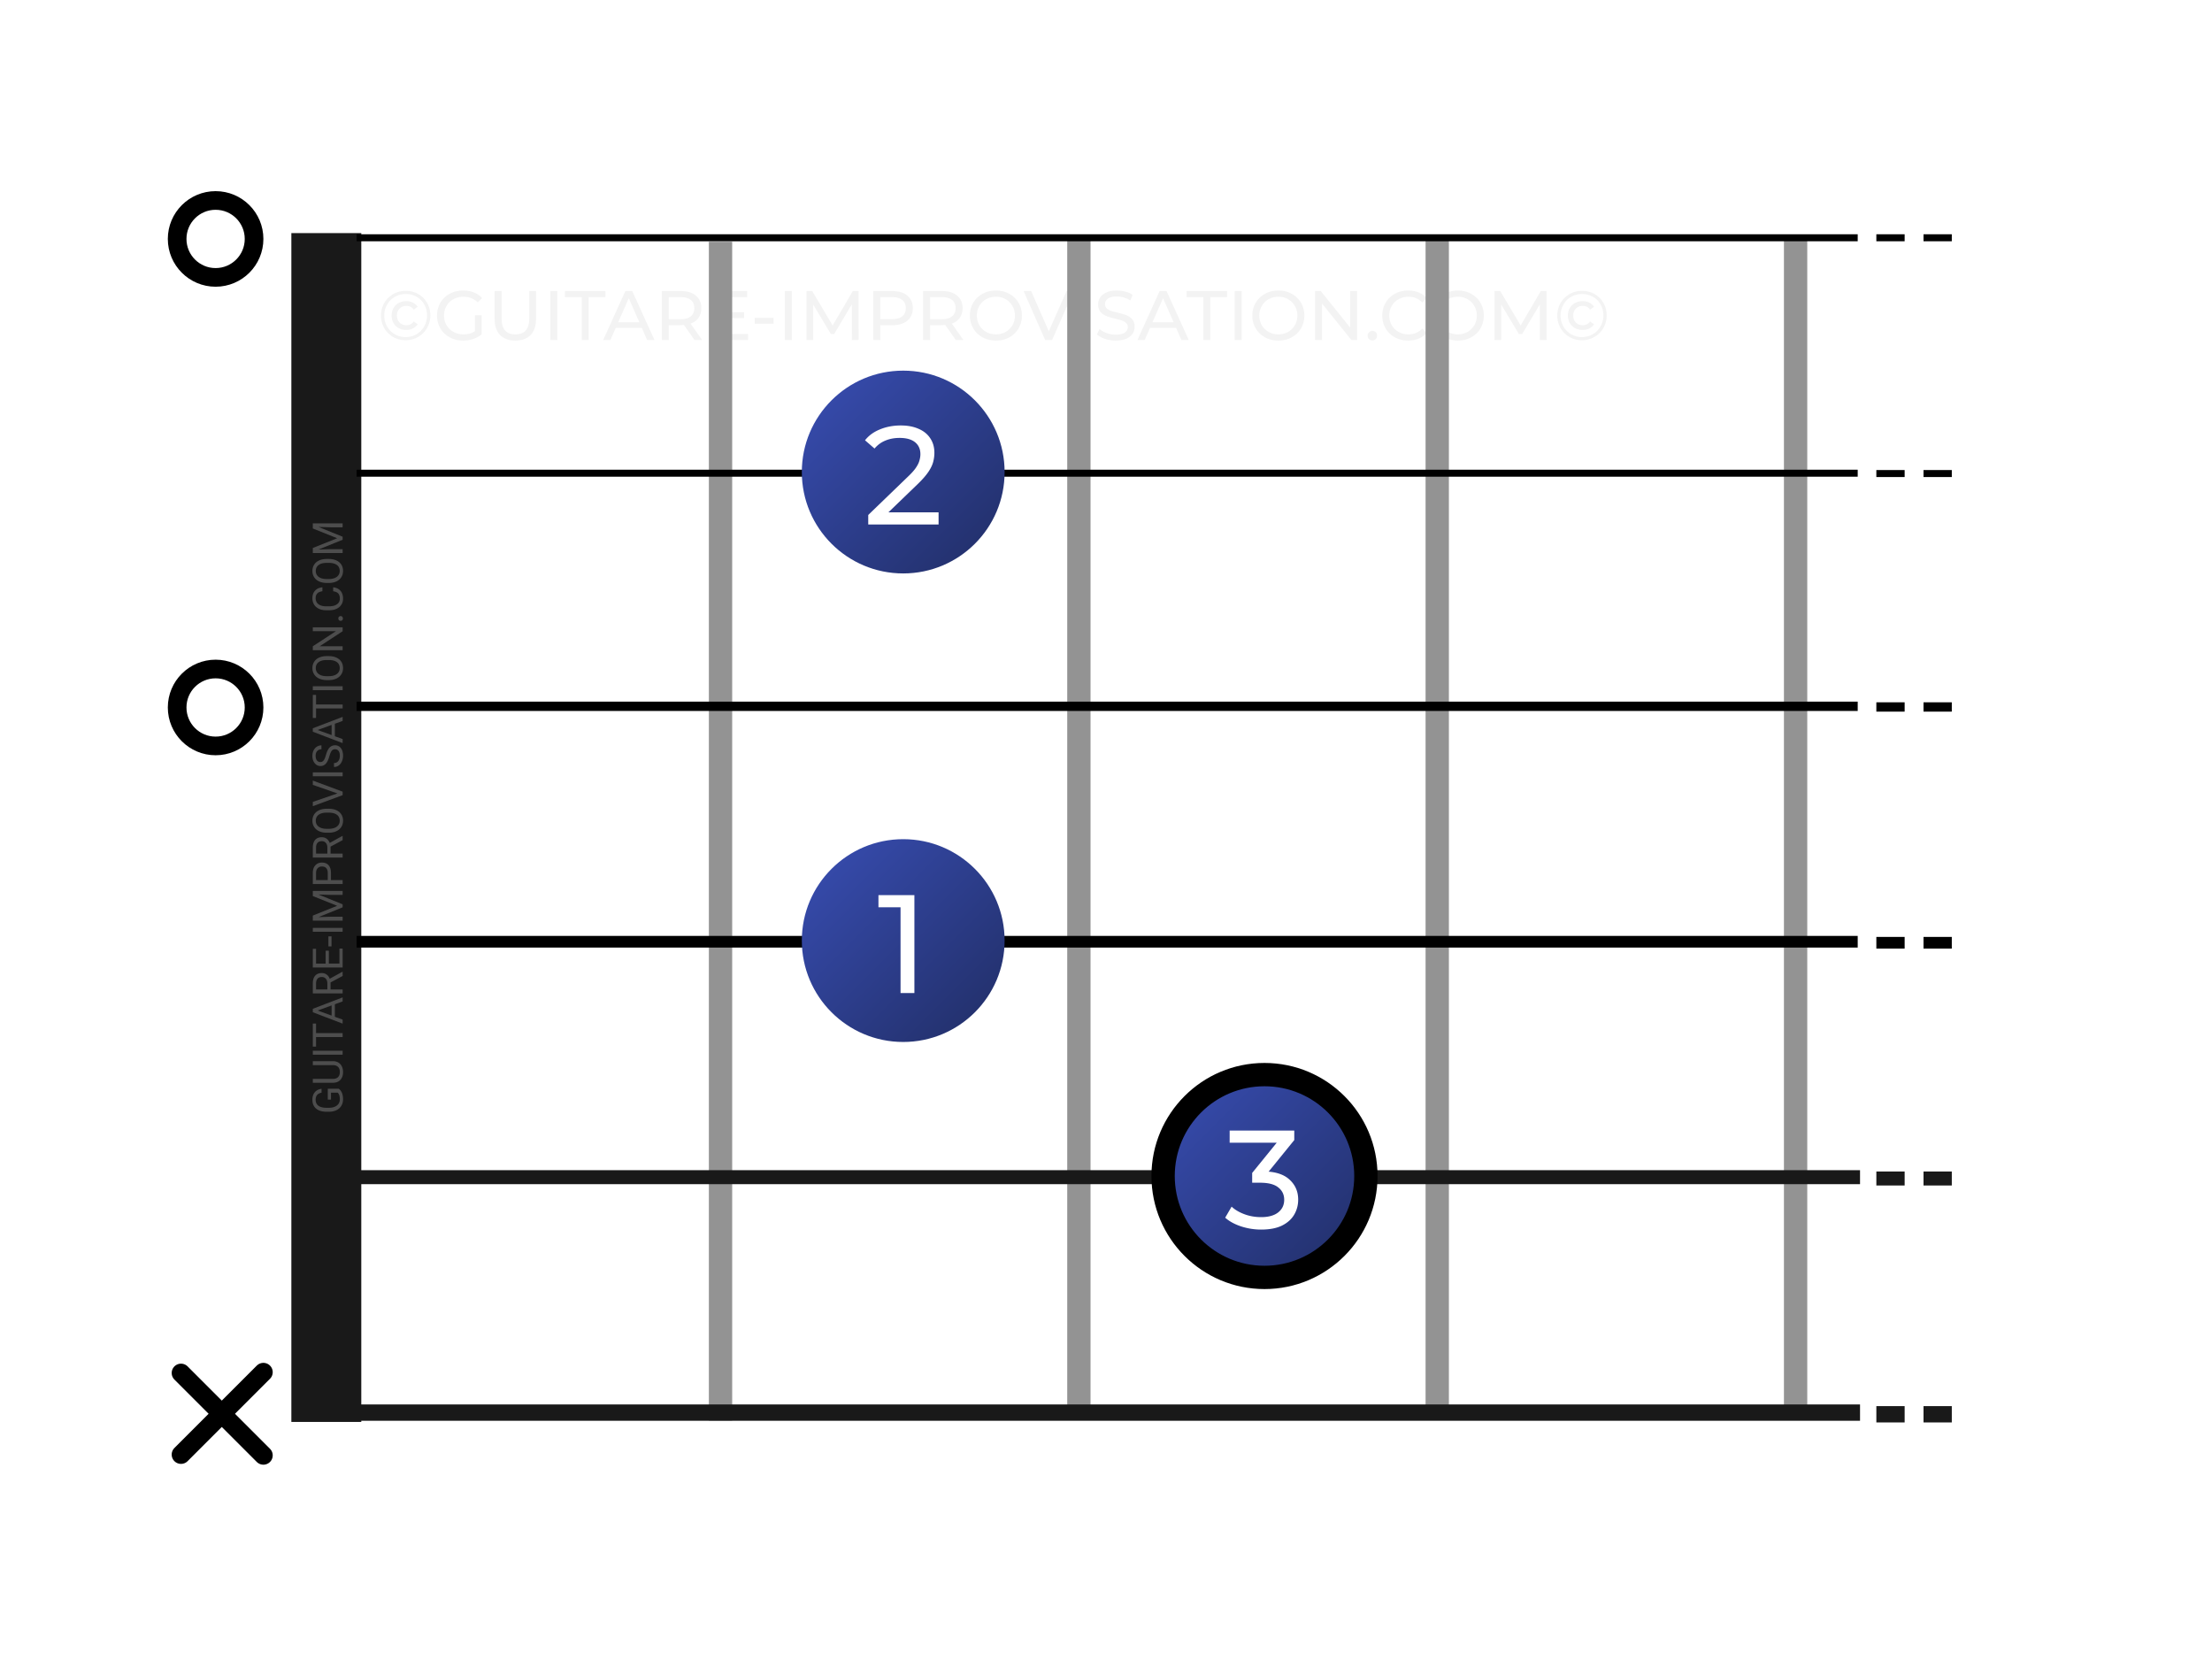 <svg xmlns="http://www.w3.org/2000/svg" width="949" height="712" fill="none" xmlns:v="https://vecta.io/nano"><style><![CDATA[.B{stroke-miterlimit:10}.C{stroke:#000}.D{stroke:#191919}]]></style><path fill="#fff" d="M0 0h949v712H0z"/><path d="M174.009 145.959c-1.96 0-3.75-.47-5.37-1.41a10.47 10.47 0 0 1-3.81-3.84c-.92-1.62-1.38-3.4-1.38-5.34s.46-3.72 1.38-5.34a10.4 10.4 0 0 1 3.84-3.84c1.62-.94 3.42-1.41 5.4-1.41s3.77.46 5.37 1.38a9.96 9.96 0 0 1 3.81 3.81c.92 1.6 1.38 3.38 1.38 5.34s-.47 3.76-1.41 5.4a10.4 10.4 0 0 1-3.84 3.84c-1.62.94-3.41 1.41-5.37 1.41zm0-1.35c1.72 0 3.28-.41 4.68-1.23a8.87 8.87 0 0 0 3.3-3.36c.82-1.42 1.23-2.99 1.23-4.71s-.4-3.28-1.2-4.68a8.5 8.5 0 0 0-3.27-3.3c-1.38-.8-2.94-1.2-4.68-1.2-1.72 0-3.29.41-4.71 1.23a8.87 8.87 0 0 0-3.3 3.36c-.8 1.4-1.2 2.95-1.2 4.65s.4 3.26 1.2 4.68c.8 1.4 1.9 2.51 3.3 3.33s2.95 1.23 4.65 1.23zm.33-3.06c-1.22 0-2.31-.26-3.27-.78s-1.71-1.25-2.25-2.19-.81-2.01-.81-3.21.27-2.27.81-3.21 1.29-1.67 2.25-2.19 2.05-.78 3.27-.78c1.04 0 1.99.22 2.85.66s1.53 1.03 2.01 1.77l-1.71 1.23c-.72-1.08-1.78-1.62-3.18-1.62-1.16 0-2.12.38-2.88 1.14s-1.14 1.76-1.14 3 .38 2.24 1.14 3 1.72 1.14 2.88 1.14c1.4 0 2.46-.54 3.18-1.62l1.71 1.2c-.48.76-1.15 1.36-2.01 1.8s-1.81.66-2.85.66zm29.423-6.3h2.88v8.19c-1.04.86-2.25 1.52-3.63 1.98a13.57 13.57 0 0 1-4.32.69c-2.12 0-4.03-.46-5.73-1.38a10.6 10.6 0 0 1-4.02-3.84c-.96-1.64-1.44-3.48-1.44-5.52s.48-3.88 1.44-5.52a10.31 10.31 0 0 1 4.02-3.84c1.72-.92 3.65-1.38 5.79-1.38 1.68 0 3.2.28 4.56.84 1.38.54 2.55 1.34 3.51 2.4l-1.86 1.86c-1.68-1.62-3.71-2.43-6.09-2.43-1.6 0-3.04.35-4.32 1.05a7.48 7.48 0 0 0-2.97 2.88c-.72 1.22-1.08 2.6-1.08 4.14 0 1.52.36 2.9 1.08 4.14.72 1.22 1.71 2.18 2.97 2.88 1.28.7 2.71 1.05 4.29 1.05 1.88 0 3.52-.45 4.92-1.35v-6.84zm17.323 10.86c-2.8 0-4.98-.8-6.54-2.4s-2.34-3.9-2.34-6.9v-11.94h3v11.82c0 4.5 1.97 6.75 5.91 6.75 1.92 0 3.39-.55 4.41-1.65 1.02-1.12 1.53-2.82 1.53-5.1v-11.82h2.91v11.94c0 3.02-.78 5.33-2.34 6.93-1.56 1.58-3.74 2.37-6.54 2.37zm15.031-21.24h3v21h-3v-21zm13.457 2.61h-7.2v-2.61h17.37v2.61h-7.2v18.39h-2.97v-18.39zm25.763 13.14h-11.16l-2.31 5.25h-3.09l9.51-21h2.97l9.54 21h-3.15l-2.31-5.25zm-1.05-2.4l-4.53-10.29-4.53 10.29h9.06zm23.682 7.65l-4.53-6.45-1.32.06h-5.19v6.39h-3v-21h8.19c2.72 0 4.86.65 6.42 1.95s2.34 3.09 2.34 5.37c0 1.62-.4 3-1.2 4.14s-1.94 1.97-3.42 2.49l4.98 7.05h-3.27zm-5.94-8.94c1.9 0 3.35-.41 4.35-1.23s1.5-1.99 1.5-3.51-.5-2.68-1.5-3.48c-1-.82-2.45-1.23-4.35-1.23h-5.1v9.45h5.1zm28.937 6.33v2.61h-15.24v-21h14.82v2.61h-11.82v6.45h10.53v2.55h-10.53v6.78h12.24zm2.832-6.87h8.07v2.49h-8.07v-2.49zm12.924-11.52h3v21h-3v-21zm28.757 21l-.03-15.3-7.59 12.75h-1.38l-7.59-12.66v15.21h-2.88v-21h2.46l8.76 14.76 8.64-14.76h2.46l.03 21h-2.88zm17.373-21c2.72 0 4.86.65 6.42 1.95s2.34 3.09 2.34 5.37-.78 4.07-2.34 5.37-3.7 1.95-6.42 1.95h-5.19v6.36h-3v-21h8.19zm-.09 12.03c1.9 0 3.35-.4 4.35-1.2 1-.82 1.5-1.99 1.5-3.51s-.5-2.68-1.5-3.48c-1-.82-2.45-1.23-4.35-1.23h-5.1v9.42h5.1zm27.297 8.97l-4.53-6.45-1.32.06h-5.19v6.39h-3v-21h8.19c2.72 0 4.86.65 6.42 1.95s2.34 3.09 2.34 5.37c0 1.62-.4 3-1.2 4.14s-1.94 1.97-3.42 2.49l4.98 7.05h-3.27zm-5.94-8.94c1.9 0 3.35-.41 4.35-1.23s1.5-1.99 1.5-3.51-.5-2.68-1.5-3.48c-1-.82-2.45-1.23-4.35-1.23h-5.1v9.45h5.1zm23.177 9.18c-2.12 0-4.03-.46-5.73-1.38-1.7-.94-3.04-2.23-4.02-3.87-.96-1.64-1.44-3.47-1.44-5.49s.48-3.85 1.44-5.49a10.31 10.31 0 0 1 4.02-3.84c1.7-.94 3.61-1.41 5.73-1.41 2.1 0 4 .47 5.7 1.41 1.7.92 3.03 2.2 3.99 3.84.96 1.62 1.44 3.45 1.44 5.49s-.48 3.88-1.44 5.52c-.96 1.62-2.29 2.9-3.99 3.84-1.7.92-3.6 1.38-5.7 1.38zm0-2.67c1.54 0 2.92-.35 4.14-1.05 1.24-.7 2.21-1.66 2.91-2.88.72-1.24 1.08-2.62 1.08-4.14s-.36-2.89-1.08-4.11c-.7-1.24-1.67-2.21-2.91-2.91-1.22-.7-2.6-1.05-4.14-1.05s-2.94.35-4.2 1.05a7.75 7.75 0 0 0-2.94 2.91c-.7 1.22-1.05 2.59-1.05 4.11s.35 2.9 1.05 4.14c.72 1.22 1.7 2.18 2.94 2.88 1.26.7 2.66 1.05 4.2 1.05zm33.282-18.57l-9.21 21h-2.97l-9.24-21h3.24l7.56 17.25 7.62-17.25h3zm2.677 0h3v21h-3v-21zm15.408 21.24c-1.58 0-3.11-.24-4.59-.72-1.46-.5-2.61-1.14-3.45-1.92l1.11-2.34c.8.72 1.82 1.31 3.06 1.77a11.66 11.66 0 0 0 3.87.66c1.74 0 3.04-.29 3.9-.87.86-.6 1.29-1.39 1.29-2.37 0-.72-.24-1.3-.72-1.74-.46-.46-1.04-.81-1.74-1.05-.68-.24-1.65-.51-2.91-.81-1.58-.38-2.86-.76-3.84-1.14a6.54 6.54 0 0 1-2.49-1.74c-.68-.8-1.02-1.87-1.02-3.21 0-1.12.29-2.13.87-3.03.6-.9 1.5-1.62 2.7-2.16s2.69-.81 4.47-.81c1.24 0 2.46.16 3.66.48s2.23.78 3.09 1.38l-.99 2.4c-.88-.56-1.82-.98-2.82-1.26a10.2 10.2 0 0 0-2.94-.45c-1.7 0-2.98.31-3.84.93-.84.62-1.26 1.42-1.26 2.4 0 .72.24 1.31.72 1.77.48.44 1.07.79 1.77 1.05.72.24 1.69.5 2.91.78 1.58.38 2.85.76 3.81 1.14a6.29 6.29 0 0 1 2.46 1.74c.7.78 1.05 1.83 1.05 3.15 0 1.1-.3 2.11-.9 3.03-.6.9-1.51 1.62-2.73 2.16-1.22.52-2.72.78-4.5.78zm25.892-5.49h-11.16l-2.31 5.25h-3.09l9.51-21h2.97l9.54 21h-3.15l-2.31-5.25zm-1.05-2.4l-4.53-10.29-4.53 10.29h9.06zm12.758-10.74h-7.2v-2.61h17.37v2.61h-7.2v18.39h-2.97v-18.39zm13.438-2.61h3v21h-3v-21zm18.767 21.24c-2.12 0-4.03-.46-5.73-1.38-1.7-.94-3.04-2.23-4.02-3.87-.96-1.64-1.44-3.47-1.44-5.49s.48-3.85 1.44-5.49a10.31 10.31 0 0 1 4.02-3.84c1.7-.94 3.61-1.41 5.73-1.41 2.1 0 4 .47 5.7 1.41 1.7.92 3.03 2.2 3.99 3.84.96 1.62 1.44 3.45 1.44 5.49s-.48 3.88-1.44 5.52c-.96 1.62-2.29 2.9-3.99 3.84-1.7.92-3.6 1.38-5.7 1.38zm0-2.67c1.54 0 2.92-.35 4.14-1.05 1.24-.7 2.21-1.66 2.91-2.88.72-1.24 1.08-2.62 1.08-4.14s-.36-2.89-1.08-4.11c-.7-1.24-1.67-2.21-2.91-2.91-1.22-.7-2.6-1.05-4.14-1.05s-2.94.35-4.2 1.05a7.75 7.75 0 0 0-2.94 2.91c-.7 1.22-1.05 2.59-1.05 4.11s.35 2.9 1.05 4.14c.72 1.22 1.7 2.18 2.94 2.88 1.26.7 2.66 1.05 4.2 1.05zm33.775-18.57v21h-2.46l-12.6-15.66v15.66h-3v-21h2.46l12.6 15.66v-15.66h3zm6.556 21.18c-.56 0-1.04-.19-1.44-.57-.4-.4-.6-.9-.6-1.5a1.9 1.9 0 0 1 .6-1.44c.4-.4.88-.6 1.44-.6s1.03.19 1.41.57.57.87.57 1.47-.2 1.1-.6 1.5a1.88 1.88 0 0 1-1.38.57zm15.331.06c-2.1 0-4-.46-5.7-1.38-1.68-.94-3-2.22-3.96-3.84-.96-1.64-1.44-3.48-1.44-5.52s.48-3.87 1.44-5.49c.96-1.64 2.29-2.92 3.99-3.84 1.7-.94 3.6-1.41 5.7-1.41 1.64 0 3.14.28 4.5.84 1.36.54 2.52 1.35 3.48 2.43l-1.95 1.89c-1.58-1.66-3.55-2.49-5.91-2.49-1.56 0-2.97.35-4.23 1.05a7.69 7.69 0 0 0-2.97 2.91c-.7 1.22-1.05 2.59-1.05 4.11s.35 2.9 1.05 4.14c.72 1.22 1.71 2.18 2.97 2.88s2.67 1.05 4.23 1.05c2.34 0 4.31-.84 5.91-2.52l1.95 1.89c-.96 1.08-2.13 1.9-3.51 2.46-1.36.56-2.86.84-4.5.84zm21.33 0c-2.12 0-4.03-.46-5.73-1.38-1.7-.94-3.04-2.23-4.02-3.87-.96-1.64-1.44-3.47-1.44-5.49s.48-3.85 1.44-5.49a10.31 10.31 0 0 1 4.02-3.84c1.7-.94 3.61-1.41 5.73-1.41 2.1 0 4 .47 5.7 1.41 1.7.92 3.03 2.2 3.99 3.84.96 1.62 1.44 3.45 1.44 5.49s-.48 3.88-1.44 5.52c-.96 1.62-2.29 2.9-3.99 3.84-1.7.92-3.6 1.38-5.7 1.38zm0-2.67c1.54 0 2.92-.35 4.14-1.05 1.24-.7 2.21-1.66 2.91-2.88.72-1.24 1.08-2.62 1.08-4.14s-.36-2.89-1.08-4.11c-.7-1.24-1.67-2.21-2.91-2.91-1.22-.7-2.6-1.05-4.14-1.05s-2.94.35-4.2 1.05a7.75 7.75 0 0 0-2.94 2.91c-.7 1.22-1.05 2.59-1.05 4.11s.35 2.9 1.05 4.14c.72 1.22 1.7 2.18 2.94 2.88 1.26.7 2.66 1.05 4.2 1.05zm35.185 2.43l-.03-15.3-7.59 12.75h-1.38l-7.59-12.66v15.21h-2.88v-21h2.46l8.76 14.76 8.64-14.76h2.46l.03 21h-2.88zm18.033.09c-1.96 0-3.75-.47-5.37-1.41a10.47 10.47 0 0 1-3.81-3.84c-.92-1.62-1.38-3.4-1.38-5.34s.46-3.72 1.38-5.34a10.4 10.4 0 0 1 3.84-3.84c1.62-.94 3.42-1.41 5.4-1.41s3.77.46 5.37 1.38a9.96 9.96 0 0 1 3.81 3.81c.92 1.6 1.38 3.38 1.38 5.34s-.47 3.76-1.41 5.4a10.4 10.4 0 0 1-3.84 3.84c-1.62.94-3.41 1.41-5.37 1.41zm0-1.35c1.72 0 3.28-.41 4.68-1.23a8.87 8.87 0 0 0 3.3-3.36c.82-1.42 1.23-2.99 1.23-4.71s-.4-3.28-1.2-4.68a8.5 8.5 0 0 0-3.27-3.3c-1.38-.8-2.94-1.2-4.68-1.2-1.72 0-3.29.41-4.71 1.23a8.87 8.87 0 0 0-3.3 3.36c-.8 1.4-1.2 2.95-1.2 4.65s.4 3.26 1.2 4.68c.8 1.4 1.9 2.51 3.3 3.33s2.95 1.23 4.65 1.23zm.33-3.06c-1.22 0-2.31-.26-3.27-.78s-1.71-1.25-2.25-2.19-.81-2.01-.81-3.21.27-2.27.81-3.21 1.29-1.67 2.25-2.19 2.05-.78 3.27-.78c1.04 0 1.99.22 2.85.66s1.53 1.03 2.01 1.77l-1.71 1.23c-.72-1.08-1.78-1.62-3.18-1.62-1.16 0-2.12.38-2.88 1.14s-1.14 1.76-1.14 3 .38 2.24 1.14 3 1.72 1.14 2.88 1.14c1.4 0 2.46-.54 3.18-1.62l1.71 1.2c-.48.76-1.15 1.36-2.01 1.8s-1.81.66-2.85.66z" fill="#111" fill-opacity=".05"/><path d="M169.329 304.013h-7.2v-2.61h17.37v2.61h-7.2v18.39h-2.97v-18.39zm21.507 2.34c2.02 0 3.62.59 4.8 1.77 1.2 1.16 1.8 2.87 1.8 5.13v9.15h-2.88v-8.82c0-1.54-.37-2.7-1.11-3.48s-1.8-1.17-3.18-1.17c-1.56 0-2.79.46-3.69 1.38-.9.9-1.35 2.2-1.35 3.9v8.19h-2.88v-22.26h2.88v8.61c.6-.76 1.38-1.35 2.34-1.77.98-.42 2.07-.63 3.27-.63zm11.93.15h2.88v15.9h-2.88v-15.9zm1.44-3.06c-.56 0-1.03-.18-1.41-.54-.36-.36-.54-.8-.54-1.32s.18-.96.54-1.32c.38-.38.85-.57 1.41-.57s1.02.18 1.38.54c.38.34.57.77.57 1.29a1.88 1.88 0 0 1-.57 1.38c-.36.36-.82.54-1.38.54zm11.499 19.14a13.69 13.69 0 0 1-3.75-.51c-1.2-.36-2.14-.81-2.82-1.35l1.2-2.28c.7.5 1.55.9 2.55 1.2s2.01.45 3.03.45c2.52 0 3.78-.72 3.78-2.16 0-.48-.17-.86-.51-1.14s-.77-.48-1.29-.6c-.5-.14-1.22-.29-2.16-.45-1.28-.2-2.33-.43-3.15-.69a4.84 4.84 0 0 1-2.07-1.32c-.58-.62-.87-1.49-.87-2.61 0-1.44.6-2.59 1.8-3.45 1.2-.88 2.81-1.32 4.83-1.32 1.06 0 2.12.13 3.18.39s1.93.61 2.61 1.05l-1.23 2.28c-1.3-.84-2.83-1.26-4.59-1.26-1.22 0-2.15.2-2.79.6s-.96.93-.96 1.59c0 .52.18.93.54 1.23s.8.52 1.32.66l2.25.48c1.28.22 2.31.46 3.09.72.8.24 1.48.66 2.04 1.26s.84 1.44.84 2.52c0 1.44-.62 2.59-1.86 3.45-1.22.84-2.89 1.26-5.01 1.26zm33.526-22.44v22.26h-2.76v-2.52c-.64.88-1.45 1.55-2.43 2.01s-2.06.69-3.24.69c-1.54 0-2.92-.34-4.14-1.02a7.44 7.44 0 0 1-2.88-2.85c-.68-1.24-1.02-2.66-1.02-4.26s.34-3.01 1.02-4.23a7.44 7.44 0 0 1 2.88-2.85c1.22-.68 2.6-1.02 4.14-1.02 1.14 0 2.19.22 3.15.66a5.99 5.99 0 0 1 2.4 1.89v-8.76h2.88zm-8.19 19.92c1 0 1.91-.23 2.73-.69.82-.48 1.46-1.14 1.92-1.98.46-.86.69-1.84.69-2.94s-.23-2.07-.69-2.91c-.46-.86-1.1-1.52-1.92-1.98s-1.73-.69-2.73-.69c-1.02 0-1.94.23-2.76.69-.8.46-1.44 1.12-1.92 1.98-.46.84-.69 1.81-.69 2.91s.23 2.08.69 2.94c.48.84 1.12 1.5 1.92 1.98.82.46 1.74.69 2.76.69zm13.639-13.56h2.88v15.9h-2.88v-15.9zm1.44-3.06c-.56 0-1.03-.18-1.41-.54-.36-.36-.54-.8-.54-1.32s.18-.96.54-1.32c.38-.38.85-.57 1.41-.57s1.02.18 1.38.54c.38.34.57.77.57 1.29a1.88 1.88 0 0 1-.57 1.38c-.36.36-.82.54-1.38.54zm12.729 2.91c2.2 0 3.88.54 5.04 1.62 1.18 1.08 1.77 2.69 1.77 4.83v9.6h-2.73v-2.1c-.48.74-1.17 1.31-2.07 1.71-.88.38-1.93.57-3.15.57-1.78 0-3.21-.43-4.29-1.29-1.06-.86-1.59-1.99-1.59-3.39s.51-2.52 1.53-3.36c1.02-.86 2.64-1.29 4.86-1.29h4.56v-.57c0-1.24-.36-2.19-1.08-2.85s-1.78-.99-3.18-.99a8.18 8.18 0 0 0-2.76.48c-.9.3-1.66.71-2.28 1.23l-1.2-2.16c.82-.66 1.8-1.16 2.94-1.5 1.14-.36 2.35-.54 3.63-.54zm-.66 14.01c1.1 0 2.05-.24 2.85-.72.8-.5 1.38-1.2 1.74-2.1v-2.22h-4.44c-2.44 0-3.66.82-3.66 2.46 0 .8.31 1.43.93 1.89s1.48.69 2.58.69zm28.098-13.86v13.74c0 2.78-.69 4.83-2.07 6.15-1.38 1.34-3.44 2.01-6.18 2.01-1.5 0-2.93-.21-4.29-.63-1.36-.4-2.46-.98-3.3-1.74l1.38-2.22c.74.64 1.65 1.14 2.73 1.5a10.31 10.31 0 0 0 3.39.57c1.86 0 3.23-.44 4.11-1.32.9-.88 1.35-2.22 1.35-4.02v-1.26c-.68.82-1.52 1.44-2.52 1.86-.98.4-2.05.6-3.21.6-1.52 0-2.9-.32-4.14-.96-1.22-.66-2.18-1.57-2.88-2.73-.7-1.18-1.05-2.52-1.05-4.02s.35-2.83 1.05-3.99a7.14 7.14 0 0 1 2.88-2.73c1.24-.64 2.62-.96 4.14-.96 1.2 0 2.31.22 3.33.66a6.19 6.19 0 0 1 2.55 1.95v-2.46h2.73zm-8.28 12.72c1.04 0 1.97-.22 2.79-.66.84-.44 1.49-1.05 1.95-1.83.48-.8.72-1.7.72-2.7 0-1.54-.51-2.78-1.53-3.72-1.02-.96-2.33-1.44-3.93-1.44-1.62 0-2.94.48-3.96 1.44-1.02.94-1.53 2.18-1.53 3.72 0 1 .23 1.9.69 2.7a5.05 5.05 0 0 0 1.95 1.83c.84.44 1.79.66 2.85.66zm16.543-10.05c.5-.92 1.24-1.62 2.22-2.1s2.17-.72 3.57-.72v2.79c-.16-.02-.38-.03-.66-.03-1.56 0-2.79.47-3.69 1.41-.88.92-1.32 2.24-1.32 3.96v7.92h-2.88v-15.9h2.76v2.67zm15.1-2.82c2.2 0 3.88.54 5.04 1.62 1.18 1.08 1.77 2.69 1.77 4.83v9.6h-2.73v-2.1c-.48.74-1.17 1.31-2.07 1.71-.88.38-1.93.57-3.15.57-1.78 0-3.21-.43-4.29-1.29-1.06-.86-1.59-1.99-1.59-3.39s.51-2.52 1.53-3.36c1.02-.86 2.64-1.29 4.86-1.29h4.56v-.57c0-1.24-.36-2.19-1.08-2.85s-1.78-.99-3.18-.99a8.18 8.18 0 0 0-2.76.48c-.9.3-1.66.71-2.28 1.23l-1.2-2.16c.82-.66 1.8-1.16 2.94-1.5 1.14-.36 2.35-.54 3.63-.54zm-.66 14.01c1.1 0 2.05-.24 2.85-.72.8-.5 1.38-1.2 1.74-2.1v-2.22h-4.44c-2.44 0-3.66.82-3.66 2.46 0 .8.31 1.43.93 1.89s1.48.69 2.58.69zm32.69-14.01c2 0 3.58.58 4.74 1.74 1.18 1.16 1.77 2.88 1.77 5.16v9.15h-2.88v-8.82c0-1.54-.36-2.7-1.08-3.48-.7-.78-1.71-1.17-3.03-1.17-1.46 0-2.62.46-3.48 1.38-.86.9-1.29 2.2-1.29 3.9v8.19h-2.88v-8.82c0-1.54-.36-2.7-1.08-3.48-.7-.78-1.71-1.17-3.03-1.17-1.46 0-2.62.46-3.48 1.38-.86.9-1.29 2.2-1.29 3.9v8.19h-2.88v-15.9h2.76v2.37a5.47 5.47 0 0 1 2.28-1.86c.94-.44 2.01-.66 3.21-.66 1.24 0 2.34.25 3.3.75a5.21 5.21 0 0 1 2.22 2.19c.6-.92 1.43-1.64 2.49-2.16 1.08-.52 2.29-.78 3.63-.78zm43.925.15l-5.94 15.9h-2.76l-4.59-12.06-4.65 12.06h-2.76l-5.91-15.9h2.73l4.62 12.66 4.8-12.66h2.43l4.71 12.72 4.74-12.72h2.58zm8.215-.15c2.2 0 3.88.54 5.04 1.62 1.18 1.08 1.77 2.69 1.77 4.83v9.6h-2.73v-2.1c-.48.74-1.17 1.31-2.07 1.71-.88.38-1.93.57-3.15.57-1.78 0-3.21-.43-4.29-1.29-1.06-.86-1.59-1.99-1.59-3.39s.51-2.52 1.53-3.36c1.02-.86 2.64-1.29 4.86-1.29h4.56v-.57c0-1.24-.36-2.19-1.08-2.85s-1.78-.99-3.18-.99a8.18 8.18 0 0 0-2.76.48c-.9.3-1.66.71-2.28 1.23l-1.2-2.16c.82-.66 1.8-1.16 2.94-1.5 1.14-.36 2.35-.54 3.63-.54zm-.66 14.01c1.1 0 2.05-.24 2.85-.72.8-.5 1.38-1.2 1.74-2.1v-2.22h-4.44c-2.44 0-3.66.82-3.66 2.46 0 .8.31 1.43.93 1.89s1.48.69 2.58.69zm17.359 2.22a13.69 13.69 0 0 1-3.75-.51c-1.2-.36-2.14-.81-2.82-1.35l1.2-2.28c.7.5 1.55.9 2.55 1.2s2.01.45 3.03.45c2.52 0 3.78-.72 3.78-2.16 0-.48-.17-.86-.51-1.14s-.77-.48-1.29-.6c-.5-.14-1.22-.29-2.16-.45-1.28-.2-2.33-.43-3.15-.69a4.84 4.84 0 0 1-2.07-1.32c-.58-.62-.87-1.49-.87-2.61 0-1.44.6-2.59 1.8-3.45 1.2-.88 2.81-1.32 4.83-1.32 1.06 0 2.12.13 3.18.39s1.93.61 2.61 1.05l-1.23 2.28c-1.3-.84-2.83-1.26-4.59-1.26-1.22 0-2.15.2-2.79.6s-.96.93-.96 1.59c0 .52.18.93.54 1.23s.8.52 1.32.66l2.25.48c1.28.22 2.31.46 3.09.72.8.24 1.48.66 2.04 1.26s.84 1.44.84 2.52c0 1.44-.62 2.59-1.86 3.45-1.22.84-2.89 1.26-5.01 1.26zm38.416-16.23c2 0 3.58.58 4.74 1.74 1.18 1.16 1.77 2.88 1.77 5.16v9.15h-2.88v-8.82c0-1.54-.36-2.7-1.08-3.48-.7-.78-1.71-1.17-3.03-1.17-1.46 0-2.62.46-3.48 1.38-.86.9-1.29 2.2-1.29 3.9v8.19h-2.88v-8.82c0-1.54-.36-2.7-1.08-3.48-.7-.78-1.71-1.17-3.03-1.17-1.46 0-2.62.46-3.48 1.38-.86.9-1.29 2.2-1.29 3.9v8.19h-2.88v-15.9h2.76v2.37a5.47 5.47 0 0 1 2.28-1.86c.94-.44 2.01-.66 3.21-.66 1.24 0 2.34.25 3.3.75a5.21 5.21 0 0 1 2.22 2.19c.6-.92 1.43-1.64 2.49-2.16 1.08-.52 2.29-.78 3.63-.78zm17.6 0c2.2 0 3.88.54 5.04 1.62 1.18 1.08 1.77 2.69 1.77 4.83v9.6h-2.73v-2.1c-.48.74-1.17 1.31-2.07 1.71-.88.38-1.93.57-3.15.57-1.78 0-3.21-.43-4.29-1.29-1.06-.86-1.59-1.99-1.59-3.39s.51-2.52 1.53-3.36c1.02-.86 2.64-1.29 4.86-1.29h4.56v-.57c0-1.24-.36-2.19-1.08-2.85s-1.78-.99-3.18-.99a8.18 8.18 0 0 0-2.76.48c-.9.3-1.66.71-2.28 1.23l-1.2-2.16c.82-.66 1.8-1.16 2.94-1.5 1.14-.36 2.35-.54 3.63-.54zm-.66 14.01c1.1 0 2.05-.24 2.85-.72.8-.5 1.38-1.2 1.74-2.1v-2.22h-4.44c-2.44 0-3.66.82-3.66 2.46 0 .8.31 1.43.93 1.89s1.48.69 2.58.69zm27.887-20.22v22.26h-2.76v-2.52c-.64.88-1.45 1.55-2.43 2.01s-2.06.69-3.24.69c-1.54 0-2.92-.34-4.14-1.02a7.44 7.44 0 0 1-2.88-2.85c-.68-1.24-1.02-2.66-1.02-4.26s.34-3.01 1.02-4.23a7.44 7.44 0 0 1 2.88-2.85c1.22-.68 2.6-1.02 4.14-1.02 1.14 0 2.19.22 3.15.66a5.99 5.99 0 0 1 2.4 1.89v-8.76h2.88zm-8.19 19.92c1 0 1.91-.23 2.73-.69.82-.48 1.46-1.14 1.92-1.98.46-.86.69-1.84.69-2.94s-.23-2.07-.69-2.91c-.46-.86-1.1-1.52-1.92-1.98s-1.73-.69-2.73-.69c-1.02 0-1.94.23-2.76.69-.8.46-1.44 1.12-1.92 1.98-.46.84-.69 1.81-.69 2.91s.23 2.08.69 2.94c.48.84 1.12 1.5 1.92 1.98.82.46 1.74.69 2.76.69zm28.009-5.52c0 .22-.02.51-.06.87h-12.9c.18 1.4.79 2.53 1.83 3.39 1.06.84 2.37 1.26 3.93 1.26 1.9 0 3.43-.64 4.59-1.92l1.59 1.86c-.72.84-1.62 1.48-2.7 1.92-1.06.44-2.25.66-3.57.66-1.68 0-3.17-.34-4.47-1.02-1.3-.7-2.31-1.67-3.03-2.91-.7-1.24-1.05-2.64-1.05-4.2 0-1.54.34-2.93 1.02-4.17.7-1.24 1.65-2.2 2.85-2.88 1.22-.7 2.59-1.05 4.11-1.05s2.87.35 4.05 1.05c1.2.68 2.13 1.64 2.79 2.88.68 1.24 1.02 2.66 1.02 4.26zm-7.86-5.76c-1.38 0-2.54.42-3.48 1.26-.92.84-1.46 1.94-1.62 3.3h10.2c-.16-1.34-.71-2.43-1.65-3.27-.92-.86-2.07-1.29-3.45-1.29zm28.346-2.43c1.54 0 2.92.34 4.14 1.02s2.17 1.63 2.85 2.85c.7 1.22 1.05 2.63 1.05 4.23s-.35 3.02-1.05 4.26c-.68 1.22-1.63 2.17-2.85 2.85s-2.6 1.02-4.14 1.02c-1.18 0-2.26-.23-3.24-.69s-1.79-1.13-2.43-2.01v2.52h-2.76v-22.26h2.88v8.76a5.99 5.99 0 0 1 2.4-1.89c.96-.44 2.01-.66 3.15-.66zm-.24 13.71c1.02 0 1.93-.23 2.73-.69.82-.48 1.46-1.14 1.92-1.98.48-.86.72-1.84.72-2.94s-.24-2.07-.72-2.91c-.46-.86-1.1-1.52-1.92-1.98-.8-.46-1.71-.69-2.73-.69-1 0-1.91.23-2.73.69s-1.46 1.12-1.92 1.98c-.46.84-.69 1.81-.69 2.91s.23 2.08.69 2.94c.46.84 1.1 1.5 1.92 1.98.82.46 1.73.69 2.73.69zm25.89-13.56l-7.71 17.49c-.68 1.62-1.48 2.76-2.4 3.42-.9.66-1.99.99-3.27.99a6.83 6.83 0 0 1-2.28-.39c-.72-.24-1.32-.6-1.8-1.08l1.23-2.16c.82.78 1.77 1.17 2.85 1.17.7 0 1.28-.19 1.74-.57.48-.36.91-.99 1.29-1.89l.51-1.11-7.02-15.87h3l5.55 12.72 5.49-12.72h2.82zm19.684 14.97c-.42.36-.94.64-1.56.84a6.85 6.85 0 0 1-1.92.27c-1.6 0-2.84-.43-3.72-1.29s-1.32-2.09-1.32-3.69v-8.73h-2.7v-2.37h2.7v-3.48h2.88v3.48h4.56v2.37h-4.56v8.61c0 .86.21 1.52.63 1.98.44.46 1.06.69 1.86.69.88 0 1.63-.25 2.25-.75l.9 2.07zm11.972-15.12c2.02 0 3.62.59 4.8 1.77 1.2 1.16 1.8 2.87 1.8 5.13v9.15h-2.88v-8.82c0-1.54-.37-2.7-1.11-3.48s-1.8-1.17-3.18-1.17c-1.56 0-2.79.46-3.69 1.38-.9.9-1.35 2.2-1.35 3.9v8.19h-2.88v-22.26h2.88v8.61c.6-.76 1.38-1.35 2.34-1.77.98-.42 2.07-.63 3.27-.63zm26.388 8.19c0 .22-.02.51-.06.87h-12.9c.18 1.4.79 2.53 1.83 3.39 1.06.84 2.37 1.26 3.93 1.26 1.9 0 3.43-.64 4.59-1.92l1.59 1.86c-.72.84-1.62 1.48-2.7 1.92-1.06.44-2.25.66-3.57.66-1.68 0-3.17-.34-4.47-1.02-1.3-.7-2.31-1.67-3.03-2.91-.7-1.24-1.05-2.64-1.05-4.2 0-1.54.34-2.93 1.02-4.17.7-1.24 1.65-2.2 2.85-2.88 1.22-.7 2.59-1.05 4.11-1.05s2.87.35 4.05 1.05c1.2.68 2.13 1.64 2.79 2.88.68 1.24 1.02 2.66 1.02 4.26zm-7.86-5.76c-1.38 0-2.54.42-3.48 1.26-.92.84-1.46 1.94-1.62 3.3h10.2c-.16-1.34-.71-2.43-1.65-3.27-.92-.86-2.07-1.29-3.45-1.29zm-431.102 34.72l-5.94 15.9h-2.76l-4.59-12.06-4.65 12.06h-2.76l-5.91-15.9h2.73l4.62 12.66 4.8-12.66h2.43l4.71 12.72 4.74-12.72h2.58zm16.853 8.04c0 .22-.02.51-.06.87h-12.9c.18 1.4.79 2.53 1.83 3.39 1.06.84 2.37 1.26 3.93 1.26 1.9 0 3.43-.64 4.59-1.92l1.59 1.86c-.72.84-1.62 1.48-2.7 1.92-1.06.44-2.25.66-3.57.66-1.68 0-3.17-.34-4.47-1.02-1.3-.7-2.31-1.67-3.03-2.91-.7-1.24-1.05-2.64-1.05-4.2 0-1.54.34-2.93 1.02-4.17.7-1.24 1.65-2.2 2.85-2.88 1.22-.7 2.59-1.05 4.11-1.05s2.87.35 4.05 1.05c1.2.68 2.13 1.64 2.79 2.88.68 1.24 1.02 2.66 1.02 4.26zm-7.86-5.76c-1.38 0-2.54.42-3.48 1.26-.92.84-1.46 1.94-1.62 3.3h10.2c-.16-1.34-.71-2.43-1.65-3.27-.92-.86-2.07-1.29-3.45-1.29zm20.289-2.43c1.54 0 2.92.34 4.14 1.02s2.17 1.63 2.85 2.85c.7 1.22 1.05 2.63 1.05 4.23s-.35 3.02-1.05 4.26c-.68 1.22-1.63 2.17-2.85 2.85s-2.6 1.02-4.14 1.02c-1.18 0-2.26-.23-3.24-.69s-1.79-1.13-2.43-2.01v2.52h-2.76v-22.26h2.88v8.76a5.99 5.99 0 0 1 2.4-1.89c.96-.44 2.01-.66 3.15-.66zm-.24 13.71c1.02 0 1.93-.23 2.73-.69.82-.48 1.46-1.14 1.92-1.98.48-.86.72-1.84.72-2.94s-.24-2.07-.72-2.91c-.46-.86-1.1-1.52-1.92-1.98-.8-.46-1.71-.69-2.73-.69-1 0-1.91.23-2.73.69s-1.46 1.12-1.92 1.98c-.46.84-.69 1.81-.69 2.91s.23 2.08.69 2.94c.46.84 1.1 1.5 1.92 1.98.82.46 1.73.69 2.73.69zm16.819 2.52a13.69 13.69 0 0 1-3.75-.51c-1.2-.36-2.14-.81-2.82-1.35l1.2-2.28c.7.5 1.55.9 2.55 1.2s2.01.45 3.03.45c2.52 0 3.78-.72 3.78-2.16 0-.48-.17-.86-.51-1.14s-.77-.48-1.29-.6c-.5-.14-1.22-.29-2.16-.45-1.28-.2-2.33-.43-3.15-.69a4.84 4.84 0 0 1-2.07-1.32c-.58-.62-.87-1.49-.87-2.61 0-1.44.6-2.59 1.8-3.45 1.2-.88 2.81-1.32 4.83-1.32 1.06 0 2.12.13 3.18.39s1.93.61 2.61 1.05l-1.23 2.28c-1.3-.84-2.83-1.26-4.59-1.26-1.22 0-2.15.2-2.79.6s-.96.93-.96 1.59c0 .52.18.93.54 1.23s.8.52 1.32.66l2.25.48c1.28.22 2.31.46 3.09.72.8.24 1.48.66 2.04 1.26s.84 1.44.84 2.52c0 1.44-.62 2.59-1.86 3.45-1.22.84-2.89 1.26-5.01 1.26zm10.469-16.08h2.88v15.9h-2.88v-15.9zm1.44-3.06c-.56 0-1.03-.18-1.41-.54-.36-.36-.54-.8-.54-1.32s.18-.96.54-1.32c.38-.38.85-.57 1.41-.57s1.02.18 1.38.54c.38.34.57.77.57 1.29a1.88 1.88 0 0 1-.57 1.38c-.36.36-.82.54-1.38.54zm15.879 18.03c-.42.36-.94.64-1.56.84a6.85 6.85 0 0 1-1.92.27c-1.6 0-2.84-.43-3.72-1.29s-1.32-2.09-1.32-3.69v-8.73h-2.7v-2.37h2.7v-3.48h2.88v3.48h4.56v2.37h-4.56v8.61c0 .86.21 1.52.63 1.98.44.46 1.06.69 1.86.69.88 0 1.63-.25 2.25-.75l.9 2.07zm17.325-6.93c0 .22-.02.51-.06.87h-12.9c.18 1.4.79 2.53 1.83 3.39 1.06.84 2.37 1.26 3.93 1.26 1.9 0 3.43-.64 4.59-1.92l1.59 1.86c-.72.84-1.62 1.48-2.7 1.92-1.06.44-2.25.66-3.57.66-1.68 0-3.17-.34-4.47-1.02-1.3-.7-2.31-1.67-3.03-2.91-.7-1.24-1.05-2.64-1.05-4.2 0-1.54.34-2.93 1.02-4.17.7-1.24 1.65-2.2 2.85-2.88 1.22-.7 2.59-1.05 4.11-1.05s2.87.35 4.05 1.05c1.2.68 2.13 1.64 2.79 2.88.68 1.24 1.02 2.66 1.02 4.26zm-7.86-5.76c-1.38 0-2.54.42-3.48 1.26-.92.84-1.46 1.94-1.62 3.3h10.2c-.16-1.34-.71-2.43-1.65-3.27-.92-.86-2.07-1.29-3.45-1.29zm-83.114 34.72l-5.94 15.9h-2.76l-4.59-12.06-4.65 12.06h-2.76l-5.91-15.9h2.73l4.62 12.66 4.8-12.66h2.43l4.71 12.72 4.74-12.72h2.58zm26.748 0l-5.94 15.9h-2.76l-4.59-12.06-4.65 12.06h-2.76l-5.91-15.9h2.73l4.62 12.66 4.8-12.66h2.43l4.71 12.72 4.74-12.72h2.58zm26.748 0l-5.94 15.9h-2.76l-4.59-12.06-4.65 12.06h-2.76l-5.91-15.9h2.73l4.62 12.66 4.8-12.66h2.43l4.71 12.72 4.74-12.72h2.58zm2.616 16.08c-.56 0-1.04-.19-1.44-.57-.4-.4-.6-.9-.6-1.5a1.9 1.9 0 0 1 .6-1.44c.4-.4.88-.6 1.44-.6s1.03.19 1.41.57.57.87.57 1.47-.2 1.1-.6 1.5a1.88 1.88 0 0 1-1.38.57zm20.966-16.08v13.74c0 2.78-.69 4.83-2.07 6.15-1.38 1.34-3.44 2.01-6.18 2.01-1.5 0-2.93-.21-4.29-.63-1.36-.4-2.46-.98-3.3-1.74l1.38-2.22c.74.64 1.65 1.14 2.73 1.5a10.31 10.31 0 0 0 3.39.57c1.86 0 3.23-.44 4.11-1.32.9-.88 1.35-2.22 1.35-4.02v-1.26c-.68.82-1.52 1.44-2.52 1.86-.98.4-2.05.6-3.21.6-1.52 0-2.9-.32-4.14-.96-1.22-.66-2.18-1.57-2.88-2.73-.7-1.18-1.05-2.52-1.05-4.02s.35-2.83 1.05-3.99a7.14 7.14 0 0 1 2.88-2.73c1.24-.64 2.62-.96 4.14-.96 1.2 0 2.31.22 3.33.66a6.19 6.19 0 0 1 2.55 1.95v-2.46h2.73zm-8.28 12.72c1.04 0 1.97-.22 2.79-.66.84-.44 1.49-1.05 1.95-1.83.48-.8.72-1.7.72-2.7 0-1.54-.51-2.78-1.53-3.72-1.02-.96-2.33-1.44-3.93-1.44-1.62 0-2.94.48-3.96 1.44-1.02.94-1.53 2.18-1.53 3.72 0 1 .23 1.9.69 2.7a5.05 5.05 0 0 0 1.95 1.83c.84.44 1.79.66 2.85.66zm28.602-12.72v15.9h-2.73v-2.4c-.58.82-1.35 1.46-2.31 1.92-.94.44-1.97.66-3.09.66-2.12 0-3.79-.58-5.01-1.74-1.22-1.18-1.83-2.91-1.83-5.19v-9.15h2.88v8.82c0 1.54.37 2.71 1.11 3.51.74.78 1.8 1.17 3.18 1.17 1.52 0 2.72-.46 3.6-1.38s1.32-2.22 1.32-3.9v-8.22h2.88zm5.483 0h2.88v15.9h-2.88v-15.9zm1.44-3.06c-.56 0-1.03-.18-1.41-.54-.36-.36-.54-.8-.54-1.32s.18-.96.54-1.32c.38-.38.85-.57 1.41-.57s1.02.18 1.38.54c.38.34.57.77.57 1.29a1.88 1.88 0 0 1-.57 1.38c-.36.36-.82.54-1.38.54zm15.879 18.03c-.42.36-.94.64-1.56.84a6.85 6.85 0 0 1-1.92.27c-1.6 0-2.84-.43-3.72-1.29s-1.32-2.09-1.32-3.69v-8.73h-2.7v-2.37h2.7v-3.48h2.88v3.48h4.56v2.37h-4.56v8.61c0 .86.21 1.52.63 1.98.44.46 1.06.69 1.86.69.88 0 1.63-.25 2.25-.75l.9 2.07zm9.272-15.12c2.2 0 3.88.54 5.04 1.62 1.18 1.08 1.77 2.69 1.77 4.83v9.6h-2.73v-2.1c-.48.74-1.17 1.31-2.07 1.71-.88.38-1.93.57-3.15.57-1.78 0-3.21-.43-4.29-1.29-1.06-.86-1.59-1.99-1.59-3.39s.51-2.52 1.53-3.36c1.02-.86 2.64-1.29 4.86-1.29h4.56v-.57c0-1.24-.36-2.19-1.08-2.85s-1.78-.99-3.18-.99a8.18 8.18 0 0 0-2.76.48c-.9.3-1.66.71-2.28 1.23l-1.2-2.16c.82-.66 1.8-1.16 2.94-1.5 1.14-.36 2.35-.54 3.63-.54zm-.66 14.01c1.1 0 2.05-.24 2.85-.72.8-.5 1.38-1.2 1.74-2.1v-2.22h-4.44c-2.44 0-3.66.82-3.66 2.46 0 .8.31 1.43.93 1.89s1.48.69 2.58.69zm15.56-11.19c.5-.92 1.24-1.62 2.22-2.1s2.17-.72 3.57-.72v2.79c-.16-.02-.38-.03-.66-.03-1.56 0-2.79.47-3.69 1.41-.88.92-1.32 2.24-1.32 3.96v7.92h-2.88v-15.9h2.76v2.67zm23.563 5.37c0 .22-.02.51-.06.87h-12.9c.18 1.4.79 2.53 1.83 3.39 1.06.84 2.37 1.26 3.93 1.26 1.9 0 3.43-.64 4.59-1.92l1.59 1.86c-.72.84-1.62 1.48-2.7 1.92-1.06.44-2.25.66-3.57.66-1.68 0-3.17-.34-4.47-1.02-1.3-.7-2.31-1.67-3.03-2.91-.7-1.24-1.05-2.64-1.05-4.2 0-1.54.34-2.93 1.02-4.17.7-1.24 1.65-2.2 2.85-2.88 1.22-.7 2.59-1.05 4.11-1.05s2.87.35 4.05 1.05c1.2.68 2.13 1.64 2.79 2.88.68 1.24 1.02 2.66 1.02 4.26zm-7.86-5.76c-1.38 0-2.54.42-3.48 1.26-.92.84-1.46 1.94-1.62 3.3h10.2c-.16-1.34-.71-2.43-1.65-3.27-.92-.86-2.07-1.29-3.45-1.29zm11.132 4.14h8.07v2.49h-8.07v-2.49zm12.504-6.42h2.88v15.9h-2.88v-15.9zm1.44-3.06c-.56 0-1.03-.18-1.41-.54-.36-.36-.54-.8-.54-1.32s.18-.96.54-1.32c.38-.38.85-.57 1.41-.57s1.02.18 1.38.54c.38.34.57.77.57 1.29a1.88 1.88 0 0 1-.57 1.38c-.36.36-.82.54-1.38.54zm26.829 2.91c2 0 3.58.58 4.74 1.74 1.18 1.16 1.77 2.88 1.77 5.16v9.15h-2.88v-8.82c0-1.54-.36-2.7-1.08-3.48-.7-.78-1.71-1.17-3.03-1.17-1.46 0-2.62.46-3.48 1.38-.86.9-1.29 2.2-1.29 3.9v8.19h-2.88v-8.82c0-1.54-.36-2.7-1.08-3.48-.7-.78-1.71-1.17-3.03-1.17-1.46 0-2.62.46-3.48 1.38-.86.9-1.29 2.2-1.29 3.9v8.19h-2.88v-15.9h2.76v2.37a5.47 5.47 0 0 1 2.28-1.86c.94-.44 2.01-.66 3.21-.66 1.24 0 2.34.25 3.3.75a5.21 5.21 0 0 1 2.22 2.19c.6-.92 1.43-1.64 2.49-2.16 1.08-.52 2.29-.78 3.63-.78zm20.239 0c1.54 0 2.92.34 4.14 1.02s2.17 1.63 2.85 2.85c.7 1.22 1.05 2.63 1.05 4.23s-.35 3.02-1.05 4.26c-.68 1.22-1.63 2.17-2.85 2.85s-2.6 1.02-4.14 1.02c-1.14 0-2.19-.22-3.15-.66-.94-.44-1.74-1.08-2.4-1.92v8.22h-2.88v-21.72h2.76v2.52c.64-.88 1.45-1.54 2.43-1.98.98-.46 2.06-.69 3.24-.69zm-.24 13.71c1.02 0 1.93-.23 2.73-.69.82-.48 1.46-1.14 1.92-1.98.48-.86.72-1.84.72-2.94s-.24-2.07-.72-2.91c-.46-.86-1.1-1.52-1.92-1.98-.8-.46-1.71-.69-2.73-.69-1 0-1.91.24-2.73.72-.8.46-1.44 1.11-1.92 1.95-.46.84-.69 1.81-.69 2.91s.23 2.08.69 2.94c.46.84 1.1 1.5 1.92 1.98.82.46 1.73.69 2.73.69zm15.02-10.89c.5-.92 1.24-1.62 2.22-2.1s2.17-.72 3.57-.72v2.79c-.16-.02-.38-.03-.66-.03-1.56 0-2.79.47-3.69 1.41-.88.92-1.32 2.24-1.32 3.96v7.92h-2.88v-15.9h2.76v2.67zm16.003 13.41c-1.58 0-3-.35-4.26-1.05s-2.25-1.66-2.97-2.88c-.7-1.24-1.05-2.64-1.05-4.2s.35-2.95 1.05-4.17a7.48 7.48 0 0 1 2.97-2.88c1.26-.7 2.68-1.05 4.26-1.05s2.99.35 4.23 1.05c1.26.68 2.24 1.64 2.94 2.88.72 1.22 1.08 2.61 1.08 4.17s-.36 2.96-1.08 4.2c-.7 1.22-1.68 2.18-2.94 2.88-1.24.7-2.65 1.05-4.23 1.05zm0-2.52c1.02 0 1.93-.23 2.73-.69.82-.48 1.46-1.14 1.92-1.98.46-.86.69-1.84.69-2.94s-.23-2.07-.69-2.91c-.46-.86-1.1-1.52-1.92-1.98-.8-.46-1.71-.69-2.73-.69s-1.94.23-2.76.69c-.8.46-1.44 1.12-1.92 1.98-.46.84-.69 1.81-.69 2.91s.23 2.08.69 2.94c.48.84 1.12 1.5 1.92 1.98.82.46 1.74.69 2.76.69zm25.863-13.56l-6.96 15.9h-2.94l-6.96-15.9h3l5.46 12.75 5.58-12.75h2.82zm2.688 0h2.88v15.9h-2.88v-15.9zm1.44-3.06c-.56 0-1.03-.18-1.41-.54-.36-.36-.54-.8-.54-1.32s.18-.96.54-1.32c.38-.38.85-.57 1.41-.57s1.02.18 1.38.54c.38.34.57.77.57 1.29a1.88 1.88 0 0 1-.57 1.38c-.36.36-.82.54-1.38.54zm11.499 19.14a13.69 13.69 0 0 1-3.75-.51c-1.2-.36-2.14-.81-2.82-1.35l1.2-2.28c.7.5 1.55.9 2.55 1.2s2.01.45 3.03.45c2.52 0 3.78-.72 3.78-2.16 0-.48-.17-.86-.51-1.14s-.77-.48-1.29-.6c-.5-.14-1.22-.29-2.16-.45-1.28-.2-2.33-.43-3.15-.69a4.84 4.84 0 0 1-2.07-1.32c-.58-.62-.87-1.49-.87-2.61 0-1.44.6-2.59 1.8-3.45 1.2-.88 2.81-1.32 4.83-1.32 1.06 0 2.12.13 3.18.39s1.93.61 2.61 1.05l-1.23 2.28c-1.3-.84-2.83-1.26-4.59-1.26-1.22 0-2.15.2-2.79.6s-.96.93-.96 1.59c0 .52.18.93.54 1.23s.8.52 1.32.66l2.25.48c1.28.22 2.31.46 3.09.72.8.24 1.48.66 2.04 1.26s.84 1.44.84 2.52c0 1.44-.62 2.59-1.86 3.45-1.22.84-2.89 1.26-5.01 1.26zm16.259-16.23c2.2 0 3.88.54 5.04 1.62 1.18 1.08 1.77 2.69 1.77 4.83v9.6h-2.73v-2.1c-.48.74-1.17 1.31-2.07 1.71-.88.38-1.93.57-3.15.57-1.78 0-3.21-.43-4.29-1.29-1.06-.86-1.59-1.99-1.59-3.39s.51-2.52 1.53-3.36c1.02-.86 2.64-1.29 4.86-1.29h4.56v-.57c0-1.24-.36-2.19-1.08-2.85s-1.78-.99-3.18-.99a8.18 8.18 0 0 0-2.76.48c-.9.3-1.66.71-2.28 1.23l-1.2-2.16c.82-.66 1.8-1.16 2.94-1.5 1.14-.36 2.35-.54 3.63-.54zm-.66 14.01c1.1 0 2.05-.24 2.85-.72.8-.5 1.38-1.2 1.74-2.1v-2.22h-4.44c-2.44 0-3.66.82-3.66 2.46 0 .8.31 1.43.93 1.89s1.48.69 2.58.69zm21.74 1.11c-.42.36-.94.64-1.56.84a6.85 6.85 0 0 1-1.92.27c-1.6 0-2.84-.43-3.72-1.29s-1.32-2.09-1.32-3.69v-8.73h-2.7v-2.37h2.7v-3.48h2.88v3.48h4.56v2.37h-4.56v8.61c0 .86.21 1.52.63 1.98.44.46 1.06.69 1.86.69.88 0 1.63-.25 2.25-.75l.9 2.07zm3.482-14.97h2.88v15.9h-2.88v-15.9zm1.44-3.06c-.56 0-1.03-.18-1.41-.54-.36-.36-.54-.8-.54-1.32s.18-.96.54-1.32c.38-.38.85-.57 1.41-.57s1.02.18 1.38.54c.38.34.57.77.57 1.29a1.88 1.88 0 0 1-.57 1.38c-.36.36-.82.54-1.38.54zm13.749 19.14c-1.58 0-3-.35-4.26-1.05s-2.25-1.66-2.97-2.88c-.7-1.24-1.05-2.64-1.05-4.2s.35-2.95 1.05-4.17a7.48 7.48 0 0 1 2.97-2.88c1.26-.7 2.68-1.05 4.26-1.05s2.99.35 4.23 1.05c1.26.68 2.24 1.64 2.94 2.88.72 1.22 1.08 2.61 1.08 4.17s-.36 2.96-1.08 4.2c-.7 1.22-1.68 2.18-2.94 2.88-1.24.7-2.65 1.05-4.23 1.05zm0-2.52c1.02 0 1.93-.23 2.73-.69.82-.48 1.46-1.14 1.92-1.98.46-.86.69-1.84.69-2.94s-.23-2.07-.69-2.91c-.46-.86-1.1-1.52-1.92-1.98-.8-.46-1.71-.69-2.73-.69s-1.94.23-2.76.69c-.8.46-1.44 1.12-1.92 1.98-.46.84-.69 1.81-.69 2.91s.23 2.08.69 2.94c.48.84 1.12 1.5 1.92 1.98.82.46 1.74.69 2.76.69zm20.723-13.71c2.02 0 3.62.59 4.8 1.77 1.2 1.16 1.8 2.87 1.8 5.13v9.15h-2.88v-8.82c0-1.54-.37-2.7-1.11-3.48s-1.8-1.17-3.18-1.17c-1.56 0-2.79.46-3.69 1.38-.9.9-1.35 2.2-1.35 3.9v8.19h-2.88v-15.9h2.76v2.4c.58-.82 1.36-1.45 2.34-1.89 1-.44 2.13-.66 3.39-.66zm12.62 16.23c-.56 0-1.04-.19-1.44-.57-.4-.4-.6-.9-.6-1.5a1.9 1.9 0 0 1 .6-1.44c.4-.4.88-.6 1.44-.6s1.03.19 1.41.57.57.87.57 1.47-.2 1.1-.6 1.5a1.88 1.88 0 0 1-1.38.57zm12.685 0c-1.62 0-3.07-.35-4.35-1.05-1.26-.7-2.25-1.66-2.97-2.88-.72-1.24-1.08-2.64-1.08-4.2s.36-2.95 1.08-4.17a7.48 7.48 0 0 1 2.97-2.88c1.28-.7 2.73-1.05 4.35-1.05 1.44 0 2.72.29 3.84.87 1.14.58 2.02 1.42 2.64 2.52l-2.19 1.41c-.5-.76-1.12-1.33-1.86-1.71s-1.56-.57-2.46-.57c-1.04 0-1.98.23-2.82.69a5.02 5.02 0 0 0-1.95 1.98c-.46.84-.69 1.81-.69 2.91 0 1.12.23 2.11.69 2.97.48.84 1.13 1.49 1.95 1.95.84.46 1.78.69 2.82.69.9 0 1.72-.19 2.46-.57s1.36-.95 1.86-1.71l2.19 1.38c-.62 1.1-1.5 1.95-2.64 2.55-1.12.58-2.4.87-3.84.87zm16.784 0c-1.58 0-3-.35-4.26-1.05s-2.25-1.66-2.97-2.88c-.7-1.24-1.05-2.64-1.05-4.2s.35-2.95 1.05-4.17a7.48 7.48 0 0 1 2.97-2.88c1.26-.7 2.68-1.05 4.26-1.05s2.99.35 4.23 1.05c1.26.68 2.24 1.64 2.94 2.88.72 1.22 1.08 2.61 1.08 4.17s-.36 2.96-1.08 4.2c-.7 1.22-1.68 2.18-2.94 2.88-1.24.7-2.65 1.05-4.23 1.05zm0-2.52c1.02 0 1.93-.23 2.73-.69.82-.48 1.46-1.14 1.92-1.98.46-.86.69-1.84.69-2.94s-.23-2.07-.69-2.91c-.46-.86-1.1-1.52-1.92-1.98-.8-.46-1.71-.69-2.73-.69s-1.94.23-2.76.69c-.8.46-1.44 1.12-1.92 1.98-.46.84-.69 1.81-.69 2.91s.23 2.08.69 2.94c.48.84 1.12 1.5 1.92 1.98.82.46 1.74.69 2.76.69zm32.123-13.71c2 0 3.58.58 4.74 1.74 1.18 1.16 1.77 2.88 1.77 5.16v9.15h-2.88v-8.82c0-1.54-.36-2.7-1.08-3.48-.7-.78-1.71-1.17-3.03-1.17-1.46 0-2.62.46-3.48 1.38-.86.9-1.29 2.2-1.29 3.9v8.19h-2.88v-8.82c0-1.54-.36-2.7-1.08-3.48-.7-.78-1.71-1.17-3.03-1.17-1.46 0-2.62.46-3.48 1.38-.86.9-1.29 2.2-1.29 3.9v8.19h-2.88v-15.9h2.76v2.37a5.47 5.47 0 0 1 2.28-1.86c.94-.44 2.01-.66 3.21-.66 1.24 0 2.34.25 3.3.75a5.21 5.21 0 0 1 2.22 2.19c.6-.92 1.43-1.64 2.49-2.16 1.08-.52 2.29-.78 3.63-.78zm-479.079 32.05h3v21h-3v-21zm14.687.93c-1.72 0-2.58.93-2.58 2.79v1.38h4.62v2.37h-4.56v13.53h-2.88v-13.53h-2.7v-2.37h2.7v-1.41c0-1.58.46-2.83 1.38-3.75s2.21-1.38 3.87-1.38c.64 0 1.24.08 1.8.24s1.04.39 1.44.69l-.87 2.19c-.66-.5-1.4-.75-2.22-.75zm26.883 4.17l-7.71 17.49c-.68 1.62-1.48 2.76-2.4 3.42-.9.66-1.99.99-3.27.99a6.83 6.83 0 0 1-2.28-.39c-.72-.24-1.32-.6-1.8-1.08l1.23-2.16c.82.78 1.77 1.17 2.85 1.17.7 0 1.28-.19 1.74-.57.48-.36.91-.99 1.29-1.89l.51-1.11-7.02-15.87h3l5.55 12.72 5.49-12.72h2.82zm9.058 16.08c-1.58 0-3-.35-4.26-1.05s-2.25-1.66-2.97-2.88c-.7-1.24-1.05-2.64-1.05-4.2s.35-2.95 1.05-4.17a7.48 7.48 0 0 1 2.97-2.88c1.26-.7 2.68-1.05 4.26-1.05s2.99.35 4.23 1.05c1.26.68 2.24 1.64 2.94 2.88.72 1.22 1.08 2.61 1.08 4.17s-.36 2.96-1.08 4.2c-.7 1.22-1.68 2.18-2.94 2.88-1.24.7-2.65 1.05-4.23 1.05zm0-2.52c1.02 0 1.93-.23 2.73-.69.82-.48 1.46-1.14 1.92-1.98.46-.86.69-1.84.69-2.94s-.23-2.07-.69-2.91c-.46-.86-1.1-1.52-1.92-1.98-.8-.46-1.71-.69-2.73-.69s-1.94.23-2.76.69c-.8.46-1.44 1.12-1.92 1.98-.46.84-.69 1.81-.69 2.91s.23 2.08.69 2.94c.48.84 1.12 1.5 1.92 1.98.82.46 1.74.69 2.76.69zm27.053-13.56v15.9h-2.73v-2.4c-.58.82-1.35 1.46-2.31 1.92-.94.44-1.97.66-3.09.66-2.12 0-3.79-.58-5.01-1.74-1.22-1.18-1.83-2.91-1.83-5.19v-9.15h2.88v8.82c0 1.54.37 2.71 1.11 3.51.74.78 1.8 1.17 3.18 1.17 1.52 0 2.72-.46 3.6-1.38s1.32-2.22 1.32-3.9v-8.22h2.88zm37.599 0l-5.94 15.9h-2.76l-4.59-12.06-4.65 12.06h-2.76l-5.91-15.9h2.73l4.62 12.66 4.8-12.66h2.43l4.71 12.72 4.74-12.72h2.58zm8.215-.15c2.2 0 3.88.54 5.04 1.62 1.18 1.08 1.77 2.69 1.77 4.83v9.6h-2.73v-2.1c-.48.74-1.17 1.31-2.07 1.71-.88.38-1.93.57-3.15.57-1.78 0-3.21-.43-4.29-1.29-1.06-.86-1.59-1.99-1.59-3.39s.51-2.52 1.53-3.36c1.02-.86 2.64-1.29 4.86-1.29h4.56v-.57c0-1.24-.36-2.19-1.08-2.85s-1.78-.99-3.18-.99a8.18 8.18 0 0 0-2.76.48c-.9.3-1.66.71-2.28 1.23l-1.2-2.16c.82-.66 1.8-1.16 2.94-1.5 1.14-.36 2.35-.54 3.63-.54zm-.66 14.01c1.1 0 2.05-.24 2.85-.72.8-.5 1.38-1.2 1.74-2.1v-2.22h-4.44c-2.44 0-3.66.82-3.66 2.46 0 .8.31 1.43.93 1.89s1.48.69 2.58.69zm21.289-14.01c2.02 0 3.62.59 4.8 1.77 1.2 1.16 1.8 2.87 1.8 5.13v9.15h-2.88v-8.82c0-1.54-.37-2.7-1.11-3.48s-1.8-1.17-3.18-1.17c-1.56 0-2.79.46-3.69 1.38-.9.9-1.35 2.2-1.35 3.9v8.19h-2.88v-15.9h2.76v2.4c.58-.82 1.36-1.45 2.34-1.89 1-.44 2.13-.66 3.39-.66zm20.87 15.12c-.42.36-.94.64-1.56.84a6.85 6.85 0 0 1-1.92.27c-1.6 0-2.84-.43-3.72-1.29s-1.32-2.09-1.32-3.69v-8.73h-2.7v-2.37h2.7v-3.48h2.88v3.48h4.56v2.37h-4.56v8.61c0 .86.21 1.52.63 1.98.44.46 1.06.69 1.86.69.88 0 1.63-.25 2.25-.75l.9 2.07zm20.479 0c-.42.36-.94.64-1.56.84a6.85 6.85 0 0 1-1.92.27c-1.6 0-2.84-.43-3.72-1.29s-1.32-2.09-1.32-3.69v-8.73h-2.7v-2.37h2.7v-3.48h2.88v3.48h4.56v2.37h-4.56v8.61c0 .86.21 1.52.63 1.98.44.46 1.06.69 1.86.69.88 0 1.63-.25 2.25-.75l.9 2.07zm9.764 1.11c-1.58 0-3-.35-4.26-1.05s-2.25-1.66-2.97-2.88c-.7-1.24-1.05-2.64-1.05-4.2s.35-2.95 1.05-4.17a7.48 7.48 0 0 1 2.97-2.88c1.26-.7 2.68-1.05 4.26-1.05s2.99.35 4.23 1.05c1.26.68 2.24 1.64 2.94 2.88.72 1.22 1.08 2.61 1.08 4.17s-.36 2.96-1.08 4.2c-.7 1.22-1.68 2.18-2.94 2.88-1.24.7-2.65 1.05-4.23 1.05zm0-2.52c1.02 0 1.93-.23 2.73-.69.82-.48 1.46-1.14 1.92-1.98.46-.86.69-1.84.69-2.94s-.23-2.07-.69-2.91c-.46-.86-1.1-1.52-1.92-1.98-.8-.46-1.71-.69-2.73-.69s-1.94.23-2.76.69c-.8.46-1.44 1.12-1.92 1.98-.46.84-.69 1.81-.69 2.91s.23 2.08.69 2.94c.48.84 1.12 1.5 1.92 1.98.82.46 1.74.69 2.76.69zm35.11-13.56v15.9h-2.73v-2.4c-.58.82-1.35 1.46-2.31 1.92-.94.44-1.97.66-3.09.66-2.12 0-3.79-.58-5.01-1.74-1.22-1.18-1.83-2.91-1.83-5.19v-9.15h2.88v8.82c0 1.54.37 2.71 1.11 3.51.74.78 1.8 1.17 3.18 1.17 1.52 0 2.72-.46 3.6-1.38s1.32-2.22 1.32-3.9v-8.22h2.88zm10.043 16.08a13.69 13.69 0 0 1-3.75-.51c-1.2-.36-2.14-.81-2.82-1.35l1.2-2.28c.7.5 1.55.9 2.55 1.2s2.01.45 3.03.45c2.52 0 3.78-.72 3.78-2.16 0-.48-.17-.86-.51-1.14s-.77-.48-1.29-.6c-.5-.14-1.22-.29-2.16-.45-1.28-.2-2.33-.43-3.15-.69a4.84 4.84 0 0 1-2.07-1.32c-.58-.62-.87-1.49-.87-2.61 0-1.44.6-2.59 1.8-3.45 1.2-.88 2.81-1.32 4.83-1.32 1.06 0 2.12.13 3.18.39s1.93.61 2.61 1.05l-1.23 2.28c-1.3-.84-2.83-1.26-4.59-1.26-1.22 0-2.15.2-2.79.6s-.96.93-.96 1.59c0 .52.18.93.54 1.23s.8.52 1.32.66l2.25.48c1.28.22 2.31.46 3.09.72.8.24 1.48.66 2.04 1.26s.84 1.44.84 2.52c0 1.44-.62 2.59-1.86 3.45-1.22.84-2.89 1.26-5.01 1.26zm24.839-8.04c0 .22-.02.51-.06.87h-12.9c.18 1.4.79 2.53 1.83 3.39 1.06.84 2.37 1.26 3.93 1.26 1.9 0 3.43-.64 4.59-1.92l1.59 1.86c-.72.84-1.62 1.48-2.7 1.92-1.06.44-2.25.66-3.57.66-1.68 0-3.17-.34-4.47-1.02-1.3-.7-2.31-1.67-3.03-2.91-.7-1.24-1.05-2.64-1.05-4.2 0-1.54.34-2.93 1.02-4.17.7-1.24 1.65-2.2 2.85-2.88 1.22-.7 2.59-1.05 4.11-1.05s2.87.35 4.05 1.05c1.2.68 2.13 1.64 2.79 2.88.68 1.24 1.02 2.66 1.02 4.26zm-7.86-5.76c-1.38 0-2.54.42-3.48 1.26-.92.84-1.46 1.94-1.62 3.3h10.2c-.16-1.34-.71-2.43-1.65-3.27-.92-.86-2.07-1.29-3.45-1.29zm19.916-2.28h2.88v15.9h-2.88v-15.9zm1.44-3.06c-.56 0-1.03-.18-1.41-.54-.36-.36-.54-.8-.54-1.32s.18-.96.54-1.32c.38-.38.85-.57 1.41-.57s1.02.18 1.38.54c.38.34.57.77.57 1.29a1.88 1.88 0 0 1-.57 1.38c-.36.36-.82.54-1.38.54zm15.879 18.03c-.42.36-.94.64-1.56.84a6.85 6.85 0 0 1-1.92.27c-1.6 0-2.84-.43-3.72-1.29s-1.32-2.09-1.32-3.69v-8.73h-2.7v-2.37h2.7v-3.48h2.88v3.48h4.56v2.37h-4.56v8.61c0 .86.21 1.52.63 1.98.44.46 1.06.69 1.86.69.88 0 1.63-.25 2.25-.75l.9 2.07zm4.495-3c.56 0 1.02.2 1.38.6.38.38.57.86.57 1.44a3.15 3.15 0 0 1-.12.87c-.06.28-.19.71-.39 1.29l-1.41 4.17h-1.89l1.11-4.47c-.38-.14-.69-.37-.93-.69-.22-.34-.33-.73-.33-1.17 0-.6.19-1.09.57-1.47s.86-.57 1.44-.57zm-291.089 24.88c1.54 0 2.92.34 4.14 1.02s2.17 1.63 2.85 2.85c.7 1.22 1.05 2.63 1.05 4.23s-.35 3.02-1.05 4.26c-.68 1.22-1.63 2.17-2.85 2.85s-2.6 1.02-4.14 1.02c-1.14 0-2.19-.22-3.15-.66-.94-.44-1.74-1.08-2.4-1.92v8.22h-2.88v-21.72h2.76v2.52c.64-.88 1.45-1.54 2.43-1.98.98-.46 2.06-.69 3.24-.69zm-.24 13.71c1.02 0 1.93-.23 2.73-.69.82-.48 1.46-1.14 1.92-1.98.48-.86.72-1.84.72-2.94s-.24-2.07-.72-2.91c-.46-.86-1.1-1.52-1.92-1.98-.8-.46-1.71-.69-2.73-.69-1 0-1.91.24-2.73.72-.8.46-1.44 1.11-1.92 1.95-.46.84-.69 1.81-.69 2.91s.23 2.08.69 2.94c.46.84 1.1 1.5 1.92 1.98.82.46 1.73.69 2.73.69zm12.259-19.92h2.88v22.26h-2.88v-22.26zm22.749 14.4c0 .22-.02.51-.06.87h-12.9c.18 1.4.79 2.53 1.83 3.39 1.06.84 2.37 1.26 3.93 1.26 1.9 0 3.43-.64 4.59-1.92l1.59 1.86c-.72.84-1.62 1.48-2.7 1.92-1.06.44-2.25.66-3.57.66-1.68 0-3.17-.34-4.47-1.02-1.3-.7-2.31-1.67-3.03-2.91-.7-1.24-1.05-2.64-1.05-4.2 0-1.54.34-2.93 1.02-4.17.7-1.24 1.65-2.2 2.85-2.88 1.22-.7 2.59-1.05 4.11-1.05s2.87.35 4.05 1.05c1.2.68 2.13 1.64 2.79 2.88.68 1.24 1.02 2.66 1.02 4.26zm-7.86-5.76c-1.38 0-2.54.42-3.48 1.26-.92.84-1.46 1.94-1.62 3.3h10.2c-.16-1.34-.71-2.43-1.65-3.27-.92-.86-2.07-1.29-3.45-1.29zm17.21-2.43c2.2 0 3.88.54 5.04 1.62 1.18 1.08 1.77 2.69 1.77 4.83v9.6h-2.73v-2.1c-.48.74-1.17 1.31-2.07 1.71-.88.38-1.93.57-3.15.57-1.78 0-3.21-.43-4.29-1.29-1.06-.86-1.59-1.99-1.59-3.39s.51-2.52 1.53-3.36c1.02-.86 2.64-1.29 4.86-1.29h4.56v-.57c0-1.24-.36-2.19-1.08-2.85s-1.78-.99-3.18-.99a8.18 8.18 0 0 0-2.76.48c-.9.3-1.66.71-2.28 1.23l-1.2-2.16c.82-.66 1.8-1.16 2.94-1.5 1.14-.36 2.35-.54 3.63-.54zm-.66 14.01c1.1 0 2.05-.24 2.85-.72.8-.5 1.38-1.2 1.74-2.1v-2.22h-4.44c-2.44 0-3.66.82-3.66 2.46 0 .8.31 1.43.93 1.89s1.48.69 2.58.69zm17.359 2.22a13.69 13.69 0 0 1-3.75-.51c-1.2-.36-2.14-.81-2.82-1.35l1.2-2.28c.7.5 1.55.9 2.55 1.2s2.01.45 3.03.45c2.52 0 3.78-.72 3.78-2.16 0-.48-.17-.86-.51-1.14s-.77-.48-1.29-.6c-.5-.14-1.22-.29-2.16-.45-1.28-.2-2.33-.43-3.15-.69a4.84 4.84 0 0 1-2.07-1.32c-.58-.62-.87-1.49-.87-2.61 0-1.44.6-2.59 1.8-3.45 1.2-.88 2.81-1.32 4.83-1.32 1.06 0 2.12.13 3.18.39s1.93.61 2.61 1.05l-1.23 2.28c-1.3-.84-2.83-1.26-4.59-1.26-1.22 0-2.15.2-2.79.6s-.96.93-.96 1.59c0 .52.18.93.54 1.23s.8.52 1.32.66l2.25.48c1.28.22 2.31.46 3.09.72.8.24 1.48.66 2.04 1.26s.84 1.44.84 2.52c0 1.44-.62 2.59-1.86 3.45-1.22.84-2.89 1.26-5.01 1.26zm24.84-8.04c0 .22-.02.51-.06.87h-12.9c.18 1.4.79 2.53 1.83 3.39 1.06.84 2.37 1.26 3.93 1.26 1.9 0 3.43-.64 4.59-1.92l1.59 1.86c-.72.84-1.62 1.48-2.7 1.92-1.06.44-2.25.66-3.57.66-1.68 0-3.17-.34-4.47-1.02-1.3-.7-2.31-1.67-3.03-2.91-.7-1.24-1.05-2.64-1.05-4.2 0-1.54.34-2.93 1.02-4.17.7-1.24 1.65-2.2 2.85-2.88 1.22-.7 2.59-1.05 4.11-1.05s2.87.35 4.05 1.05c1.2.68 2.13 1.64 2.79 2.88.68 1.24 1.02 2.66 1.02 4.26zm-7.86-5.76c-1.38 0-2.54.42-3.48 1.26-.92.84-1.46 1.94-1.62 3.3h10.2c-.16-1.34-.71-2.43-1.65-3.27-.92-.86-2.07-1.29-3.45-1.29zm26.845 13.8c-1.62 0-3.07-.35-4.35-1.05-1.26-.7-2.25-1.66-2.97-2.88-.72-1.24-1.08-2.64-1.08-4.2s.36-2.95 1.08-4.17a7.48 7.48 0 0 1 2.97-2.88c1.28-.7 2.73-1.05 4.35-1.05 1.44 0 2.72.29 3.84.87 1.14.58 2.02 1.42 2.64 2.52l-2.19 1.41c-.5-.76-1.12-1.33-1.86-1.71s-1.56-.57-2.46-.57c-1.04 0-1.98.23-2.82.69a5.02 5.02 0 0 0-1.95 1.98c-.46.84-.69 1.81-.69 2.91 0 1.12.23 2.11.69 2.97.48.84 1.13 1.49 1.95 1.95.84.46 1.78.69 2.82.69.9 0 1.72-.19 2.46-.57s1.36-.95 1.86-1.71l2.19 1.38c-.62 1.1-1.5 1.95-2.64 2.55-1.12.58-2.4.87-3.84.87zm16.785 0c-1.58 0-3-.35-4.26-1.05s-2.25-1.66-2.97-2.88c-.7-1.24-1.05-2.64-1.05-4.2s.35-2.95 1.05-4.17a7.48 7.48 0 0 1 2.97-2.88c1.26-.7 2.68-1.05 4.26-1.05s2.99.35 4.23 1.05c1.26.68 2.24 1.64 2.94 2.88.72 1.22 1.08 2.61 1.08 4.17s-.36 2.96-1.08 4.2c-.7 1.22-1.68 2.18-2.94 2.88-1.24.7-2.65 1.05-4.23 1.05zm0-2.52c1.02 0 1.93-.23 2.73-.69.82-.48 1.46-1.14 1.92-1.98.46-.86.69-1.84.69-2.94s-.23-2.07-.69-2.91c-.46-.86-1.1-1.52-1.92-1.98-.8-.46-1.71-.69-2.73-.69s-1.94.23-2.76.69c-.8.46-1.44 1.12-1.92 1.98-.46.84-.69 1.81-.69 2.91s.23 2.08.69 2.94c.48.84 1.12 1.5 1.92 1.98.82.46 1.74.69 2.76.69zm20.723-13.71c2.02 0 3.62.59 4.8 1.77 1.2 1.16 1.8 2.87 1.8 5.13v9.15h-2.88v-8.82c0-1.54-.37-2.7-1.11-3.48s-1.8-1.17-3.18-1.17c-1.56 0-2.79.46-3.69 1.38-.9.9-1.35 2.2-1.35 3.9v8.19h-2.88v-15.9h2.76v2.4c.58-.82 1.36-1.45 2.34-1.89 1-.44 2.13-.66 3.39-.66zm20.87 15.12c-.42.36-.94.64-1.56.84a6.85 6.85 0 0 1-1.92.27c-1.6 0-2.84-.43-3.72-1.29s-1.32-2.09-1.32-3.69v-8.73h-2.7v-2.37h2.7v-3.48h2.88v3.48h4.56v2.37h-4.56v8.61c0 .86.21 1.52.63 1.98.44.46 1.06.69 1.86.69.88 0 1.63-.25 2.25-.75l.9 2.07zm9.271-15.12c2.2 0 3.88.54 5.04 1.62 1.18 1.08 1.77 2.69 1.77 4.83v9.6h-2.73v-2.1c-.48.74-1.17 1.31-2.07 1.71-.88.38-1.93.57-3.15.57-1.78 0-3.21-.43-4.29-1.29-1.06-.86-1.59-1.99-1.59-3.39s.51-2.52 1.53-3.36c1.02-.86 2.64-1.29 4.86-1.29h4.56v-.57c0-1.24-.36-2.19-1.08-2.85s-1.78-.99-3.18-.99a8.18 8.18 0 0 0-2.76.48c-.9.3-1.66.71-2.28 1.23l-1.2-2.16c.82-.66 1.8-1.16 2.94-1.5 1.14-.36 2.35-.54 3.63-.54zm-.66 14.01c1.1 0 2.05-.24 2.85-.72.8-.5 1.38-1.2 1.74-2.1v-2.22h-4.44c-2.44 0-3.66.82-3.66 2.46 0 .8.31 1.43.93 1.89s1.48.69 2.58.69zm19.818 2.22c-1.62 0-3.07-.35-4.35-1.05-1.26-.7-2.25-1.66-2.97-2.88-.72-1.24-1.08-2.64-1.08-4.2s.36-2.95 1.08-4.17a7.48 7.48 0 0 1 2.97-2.88c1.28-.7 2.73-1.05 4.35-1.05 1.44 0 2.72.29 3.84.87 1.14.58 2.02 1.42 2.64 2.52l-2.19 1.41c-.5-.76-1.12-1.33-1.86-1.71s-1.56-.57-2.46-.57c-1.04 0-1.98.23-2.82.69a5.02 5.02 0 0 0-1.95 1.98c-.46.84-.69 1.81-.69 2.91 0 1.12.23 2.11.69 2.97.48.84 1.13 1.49 1.95 1.95.84.46 1.78.69 2.82.69.9 0 1.72-.19 2.46-.57s1.36-.95 1.86-1.71l2.19 1.38c-.62 1.1-1.5 1.95-2.64 2.55-1.12.58-2.4.87-3.84.87zm19.354-1.11c-.42.36-.94.64-1.56.84a6.85 6.85 0 0 1-1.92.27c-1.6 0-2.84-.43-3.72-1.29s-1.32-2.09-1.32-3.69v-8.73h-2.7v-2.37h2.7v-3.48h2.88v3.48h4.56v2.37h-4.56v8.61c0 .86.21 1.52.63 1.98.44.46 1.06.69 1.86.69.88 0 1.63-.25 2.25-.75l.9 2.07zm11.538-14.97h2.88v15.9h-2.88v-15.9zm1.44-3.06c-.56 0-1.03-.18-1.41-.54-.36-.36-.54-.8-.54-1.32s.18-.96.54-1.32c.38-.38.85-.57 1.41-.57s1.02.18 1.38.54c.38.34.57.77.57 1.29a1.88 1.88 0 0 1-.57 1.38c-.36.36-.82.54-1.38.54zm15.879 18.03c-.42.36-.94.64-1.56.84a6.85 6.85 0 0 1-1.92.27c-1.6 0-2.84-.43-3.72-1.29s-1.32-2.09-1.32-3.69v-8.73h-2.7v-2.37h2.7v-3.48h2.88v3.48h4.56v2.37h-4.56v8.61c0 .86.21 1.52.63 1.98.44.46 1.06.69 1.86.69.88 0 1.63-.25 2.25-.75l.9 2.07zm8.042 1.11a13.69 13.69 0 0 1-3.75-.51c-1.2-.36-2.14-.81-2.82-1.35l1.2-2.28c.7.5 1.55.9 2.55 1.2s2.01.45 3.03.45c2.52 0 3.78-.72 3.78-2.16 0-.48-.17-.86-.51-1.14s-.77-.48-1.29-.6c-.5-.14-1.22-.29-2.16-.45-1.28-.2-2.33-.43-3.15-.69a4.84 4.84 0 0 1-2.07-1.32c-.58-.62-.87-1.49-.87-2.61 0-1.44.6-2.59 1.8-3.45 1.2-.88 2.81-1.32 4.83-1.32 1.06 0 2.12.13 3.18.39s1.93.61 2.61 1.05l-1.23 2.28c-1.3-.84-2.83-1.26-4.59-1.26-1.22 0-2.15.2-2.79.6s-.96.93-.96 1.59c0 .52.18.93.54 1.23s.8.52 1.32.66l2.25.48c1.28.22 2.31.46 3.09.72.8.24 1.48.66 2.04 1.26s.84 1.44.84 2.52c0 1.44-.62 2.59-1.86 3.45-1.22.84-2.89 1.26-5.01 1.26zm25.456 0c-1.62 0-3.07-.35-4.35-1.05-1.26-.7-2.25-1.66-2.97-2.88-.72-1.24-1.08-2.64-1.08-4.2s.36-2.95 1.08-4.17a7.48 7.48 0 0 1 2.97-2.88c1.28-.7 2.73-1.05 4.35-1.05 1.44 0 2.72.29 3.84.87 1.14.58 2.02 1.42 2.64 2.52l-2.19 1.41c-.5-.76-1.12-1.33-1.86-1.71s-1.56-.57-2.46-.57c-1.04 0-1.98.23-2.82.69a5.02 5.02 0 0 0-1.95 1.98c-.46.84-.69 1.81-.69 2.91 0 1.12.23 2.11.69 2.97.48.84 1.13 1.49 1.95 1.95.84.46 1.78.69 2.82.69.9 0 1.72-.19 2.46-.57s1.36-.95 1.86-1.71l2.19 1.38c-.62 1.1-1.5 1.95-2.64 2.55-1.12.58-2.4.87-3.84.87zm12.969-13.41c.5-.92 1.24-1.62 2.22-2.1s2.17-.72 3.57-.72v2.79c-.16-.02-.38-.03-.66-.03-1.56 0-2.79.47-3.69 1.41-.88.92-1.32 2.24-1.32 3.96v7.92h-2.88v-15.9h2.76v2.67zm23.563 5.37c0 .22-.02.51-.06.87h-12.9c.18 1.4.79 2.53 1.83 3.39 1.06.84 2.37 1.26 3.93 1.26 1.9 0 3.43-.64 4.59-1.92l1.59 1.86c-.72.84-1.62 1.48-2.7 1.92-1.06.44-2.25.66-3.57.66-1.68 0-3.17-.34-4.47-1.02-1.3-.7-2.31-1.67-3.03-2.91-.7-1.24-1.05-2.64-1.05-4.2 0-1.54.34-2.93 1.02-4.17.7-1.24 1.65-2.2 2.85-2.88 1.22-.7 2.59-1.05 4.11-1.05s2.87.35 4.05 1.05c1.2.68 2.13 1.64 2.79 2.88.68 1.24 1.02 2.66 1.02 4.26zm-7.86-5.76c-1.38 0-2.54.42-3.48 1.26-.92.84-1.46 1.94-1.62 3.3h10.2c-.16-1.34-.71-2.43-1.65-3.27-.92-.86-2.07-1.29-3.45-1.29zm17.209-2.43c2.2 0 3.88.54 5.04 1.62 1.18 1.08 1.77 2.69 1.77 4.83v9.6h-2.73v-2.1c-.48.74-1.17 1.31-2.07 1.71-.88.38-1.93.57-3.15.57-1.78 0-3.21-.43-4.29-1.29-1.06-.86-1.59-1.99-1.59-3.39s.51-2.52 1.53-3.36c1.02-.86 2.64-1.29 4.86-1.29h4.56v-.57c0-1.24-.36-2.19-1.08-2.85s-1.78-.99-3.18-.99a8.18 8.18 0 0 0-2.76.48c-.9.3-1.66.71-2.28 1.23l-1.2-2.16c.82-.66 1.8-1.16 2.94-1.5 1.14-.36 2.35-.54 3.63-.54zm-.66 14.01c1.1 0 2.05-.24 2.85-.72.8-.5 1.38-1.2 1.74-2.1v-2.22h-4.44c-2.44 0-3.66.82-3.66 2.46 0 .8.31 1.43.93 1.89s1.48.69 2.58.69zm21.74 1.11c-.42.36-.94.64-1.56.84a6.85 6.85 0 0 1-1.92.27c-1.6 0-2.84-.43-3.72-1.29s-1.32-2.09-1.32-3.69v-8.73h-2.7v-2.37h2.7v-3.48h2.88v3.48h4.56v2.37h-4.56v8.61c0 .86.21 1.52.63 1.98.44.46 1.06.69 1.86.69.88 0 1.63-.25 2.25-.75l.9 2.07zm9.765 1.11c-1.58 0-3-.35-4.26-1.05s-2.25-1.66-2.97-2.88c-.7-1.24-1.05-2.64-1.05-4.2s.35-2.95 1.05-4.17a7.48 7.48 0 0 1 2.97-2.88c1.26-.7 2.68-1.05 4.26-1.05s2.99.35 4.23 1.05c1.26.68 2.24 1.64 2.94 2.88.72 1.22 1.08 2.61 1.08 4.17s-.36 2.96-1.08 4.2c-.7 1.22-1.68 2.18-2.94 2.88-1.24.7-2.65 1.05-4.23 1.05zm0-2.52c1.02 0 1.93-.23 2.73-.69.82-.48 1.46-1.14 1.92-1.98.46-.86.69-1.84.69-2.94s-.23-2.07-.69-2.91c-.46-.86-1.1-1.52-1.92-1.98-.8-.46-1.71-.69-2.73-.69s-1.94.23-2.76.69c-.8.46-1.44 1.12-1.92 1.98-.46.84-.69 1.81-.69 2.91s.23 2.08.69 2.94c.48.84 1.12 1.5 1.92 1.98.82.46 1.74.69 2.76.69zm14.993-10.89c.5-.92 1.24-1.62 2.22-2.1s2.17-.72 3.57-.72v2.79c-.16-.02-.38-.03-.66-.03-1.56 0-2.79.47-3.69 1.41-.88.92-1.32 2.24-1.32 3.96v7.92h-2.88v-15.9h2.76v2.67z" fill="#fafafa" fill-opacity=".1"/><path d="M770.352 101.673v505.738M616.608 101.673v505.738M462.864 101.673v505.738M309.12 103.696v505.738" stroke="#939393" stroke-width="10" class="B"/><path d="M140 100v510" stroke-width="30" class="B D"/><g class="C B"><path d="M153 404H797" stroke-width="5"/><path d="M153 303H797" stroke-width="4"/><path d="M153 203h644M153 102h644" stroke-width="3"/></g><g class="D B"><path d="M153 606H798" stroke-width="7"/><path d="M153 505H798" stroke-width="6"/></g><g class="C B"><path d="M805 102h12.138m8.091 0h12.138M805 203.147h12.138m8.091 0h12.138" stroke-width="3"/><path d="M805 303.284h12.138m8.091 0h12.138" stroke-width="4"/><path d="M805 404.431h12.138m8.091 0h12.138" stroke-width="5"/></g><g class="D B"><path d="M805 505.567h12.138m8.091 0h12.138" stroke-width="6"/><path d="M805 606.715h12.138m8.091 0h12.138" stroke-width="7"/></g><path d="M145.321 467.066c.621.434 1.087 1.04 1.398 1.82.304.773.457 1.676.457 2.707 0 1.043-.243 1.969-.73 2.777s-1.189 1.436-2.092 1.881c-.902.439-1.948.665-3.137.677h-1.116c-1.928 0-3.422-.449-4.483-1.345-1.06-.902-1.591-2.168-1.591-3.797 0-1.336.343-2.411 1.029-3.225.679-.815 1.646-1.313 2.9-1.495v1.688c-1.693.316-2.54 1.324-2.54 3.023 0 1.131.398 1.99 1.195 2.576.791.58 1.94.873 3.446.878h1.046c1.435 0 2.578-.328 3.427-.984s1.266-1.544 1.266-2.663c0-.633-.07-1.187-.211-1.661s-.378-.867-.712-1.178h-2.874v2.962h-1.371v-4.641h4.693zm-11.118-11.83h8.701c1.207.006 2.195.387 2.962 1.143.768.75 1.198 1.769 1.292 3.059l.018.448c0 1.4-.378 2.516-1.134 3.348s-1.796 1.254-3.12 1.266h-8.719v-1.67h8.666c.926 0 1.647-.255 2.162-.765.51-.509.765-1.236.765-2.179 0-.955-.255-1.685-.765-2.189s-1.227-.764-2.153-.764h-8.675v-1.697zM147 450.763v1.687h-12.797v-1.687H147zm-11.408-11.672v4.113H147v1.679h-11.408v4.104h-1.389v-9.896h1.389zm8.068-8.262v5.361l3.34 1.205v1.74l-12.797-4.887v-1.477L147 427.876v1.731l-3.34 1.222zm-1.389 4.852v-4.351l-5.985 2.18 5.985 2.171zm-.448-14.221v3.006H147v1.696h-12.797v-4.236c0-1.442.328-2.549.985-3.322.656-.78 1.611-1.169 2.865-1.169.797 0 1.491.216 2.083.65.592.428 1.034 1.025 1.327 1.793l5.432-3.006H147v1.811l-5.177 2.777zm-1.38 3.006v-2.593c0-.838-.216-1.503-.65-1.995-.434-.498-1.014-.747-1.74-.747-.791 0-1.398.237-1.82.712-.421.469-.635 1.148-.641 2.039v2.584h4.851zm.642-16.638v5.546h4.535v-6.442H147v8.13h-12.797v-8.042h1.389v6.354h4.113v-5.546h1.38zm1.143-6.126v4.289H140.9v-4.289h1.328zm4.772-3.656v1.687h-12.797v-1.687H147zm-12.797-5.274l10.442-4.183-10.442-4.184v-2.188H147v1.687h-4.983l-5.379-.158L147 387.947v1.292l-10.336 4.193 5.353-.167H147v1.687h-12.797v-2.18zm7.787-15.222H147v1.687h-12.797v-4.719c0-1.401.358-2.497 1.072-3.288s1.662-1.195 2.839-1.195c1.242 0 2.2.39 2.874 1.169.668.774 1.002 1.884 1.002 3.331v3.015zm-1.38 0v-3.032c0-.903-.211-1.594-.632-2.075-.428-.48-1.043-.72-1.846-.72-.762 0-1.371.24-1.828.72s-.695 1.14-.712 1.978v3.129h5.018zm1.213-14.362v3.006H147v1.697h-12.797v-4.237c0-1.441.328-2.549.985-3.322.656-.779 1.611-1.169 2.865-1.169.797 0 1.491.217 2.083.65s1.034 1.026 1.327 1.793l5.432-3.005H147v1.81l-5.177 2.777zm-1.38 3.006v-2.592c0-.838-.216-1.503-.65-1.996s-1.014-.747-1.74-.747c-.791 0-1.398.238-1.82.712-.421.469-.635 1.149-.641 2.039v2.584h4.851zm.572-19.248c1.254 0 2.349.211 3.287.633.931.422 1.643 1.02 2.136 1.793s.738 1.676.738 2.707c0 1.008-.246 1.901-.738 2.681-.499.779-1.205 1.386-2.119 1.819-.92.428-1.983.648-3.19.659h-.923c-1.23 0-2.317-.214-3.261-.641s-1.664-1.032-2.162-1.811c-.504-.785-.756-1.682-.756-2.689 0-1.026.249-1.928.747-2.707.493-.786 1.21-1.389 2.154-1.811.937-.422 2.03-.633 3.278-.633h.809zm-.827 1.679c-1.517 0-2.68.305-3.489.914-.814.609-1.221 1.462-1.221 2.558 0 1.066.407 1.907 1.221 2.522.809.61 1.934.923 3.375.941h.941c1.47 0 2.628-.308 3.471-.923.838-.621 1.257-1.474 1.257-2.558 0-1.09-.395-1.933-1.186-2.531-.797-.598-1.937-.905-3.419-.923h-.95zm4.571-8.253l-10.556-3.656v-1.846L147 339.616v1.494l-12.797 4.738v-1.837l10.556-3.639zm2.241-9.035v1.687h-12.797v-1.687H147zm-5.704-6.864c-.416 1.447-.926 2.502-1.529 3.164a2.95 2.95 0 0 1-2.25.984c-1.008 0-1.84-.401-2.496-1.204-.663-.809-.994-1.857-.994-3.146 0-.879.17-1.662.51-2.347.34-.692.809-1.225 1.406-1.6.598-.381 1.251-.571 1.96-.571v1.696c-.773 0-1.38.246-1.819.739-.445.492-.668 1.186-.668 2.083 0 .832.185 1.482.554 1.951.363.463.87.694 1.52.694.522 0 .964-.22 1.327-.659.358-.445.686-1.198.985-2.259s.63-1.898.993-2.496c.357-.604.776-1.049 1.257-1.336.48-.293 1.046-.439 1.696-.439a3 3 0 0 1 2.496 1.212c.621.809.932 1.89.932 3.244a6.06 6.06 0 0 1-.501 2.461c-.34.761-.803 1.35-1.389 1.766-.586.41-1.251.615-1.995.615v-1.696c.773 0 1.386-.284 1.837-.852.445-.575.668-1.339.668-2.294 0-.891-.182-1.574-.545-2.048s-.858-.712-1.485-.712-1.111.22-1.451.659-.685 1.236-1.019 2.391zm2.364-13.984v5.362l3.34 1.204v1.74l-12.797-4.887v-1.476L147 307.536v1.732l-3.34 1.221zm-1.389 4.852v-4.351l-5.985 2.18 5.985 2.171zm-6.679-17.227v4.114H147v1.678h-11.408v4.105h-1.389v-9.897h1.389zM147 294.405v1.688h-12.797v-1.688H147zm-5.985-12.937c1.254 0 2.349.211 3.287.633.931.421 1.643 1.019 2.136 1.793s.738 1.675.738 2.707c0 1.007-.246 1.901-.738 2.68-.499.78-1.205 1.386-2.119 1.82-.92.427-1.983.647-3.19.659h-.923c-1.23 0-2.317-.214-3.261-.642s-1.664-1.031-2.162-1.81c-.504-.786-.756-1.682-.756-2.69 0-1.025.249-1.928.747-2.707.493-.785 1.21-1.389 2.154-1.81.937-.422 2.03-.633 3.278-.633h.809zm-.827 1.678c-1.517 0-2.68.305-3.489.915-.814.609-1.221 1.461-1.221 2.557 0 1.067.407 1.907 1.221 2.523.809.609 1.934.922 3.375.94h.941c1.47 0 2.628-.308 3.471-.923.838-.621 1.257-1.473 1.257-2.557 0-1.09-.395-1.934-1.186-2.532-.797-.597-1.937-.905-3.419-.923h-.95zM147 269.102v1.696l-9.861 6.442H147v1.697h-12.797v-1.697l9.905-6.46h-9.905v-1.678H147zm-.853-2.778a1.03 1.03 0 0 1-.703-.246c-.187-.17-.281-.422-.281-.756s.094-.586.281-.756.422-.263.703-.263c.27 0 .496.088.677.263s.273.422.273.756-.091.586-.273.756a.97.97 0 0 1-.677.246zm-3.208-14.379c1.354.159 2.4.659 3.138 1.503.733.838 1.099 1.954 1.099 3.349 0 1.512-.542 2.724-1.626 3.639-1.084.908-2.534 1.362-4.351 1.362h-1.23c-1.19 0-2.236-.211-3.138-.633-.902-.428-1.594-1.031-2.074-1.811-.486-.779-.73-1.681-.73-2.707 0-1.359.381-2.449 1.143-3.269.756-.82 1.805-1.298 3.146-1.433v1.697c-1.019.146-1.757.465-2.214.958-.457.486-.686 1.169-.686 2.047 0 1.079.398 1.925 1.195 2.541.797.609 1.931.914 3.402.914h1.239c1.389 0 2.493-.29 3.313-.871s1.231-1.391 1.231-2.434c0-.938-.211-1.655-.633-2.153-.428-.504-1.169-.838-2.224-1.002v-1.697zm-1.924-12.155c1.254 0 2.349.211 3.287.633.931.422 1.643 1.019 2.136 1.793s.738 1.676.738 2.707c0 1.008-.246 1.901-.738 2.681-.499.779-1.205 1.385-2.119 1.819-.92.428-1.983.647-3.19.659h-.923c-1.23 0-2.317-.214-3.261-.642s-1.664-1.031-2.162-1.81c-.504-.785-.756-1.682-.756-2.69 0-1.025.249-1.927.747-2.707s1.21-1.388 2.154-1.81c.937-.422 2.03-.633 3.278-.633h.809zm-.827 1.679c-1.517 0-2.68.304-3.489.914-.814.609-1.221 1.462-1.221 2.557 0 1.067.407 1.908 1.221 2.523.809.609 1.934.923 3.375.94h.941c1.47 0 2.628-.307 3.471-.923s1.257-1.473 1.257-2.557c0-1.09-.395-1.934-1.186-2.531-.797-.598-1.937-.906-3.419-.923h-.95zm-5.985-6.39l10.442-4.183-10.442-4.184v-2.189H147v1.688h-4.983l-5.379-.158L147 230.254v1.292l-10.336 4.192 5.353-.167H147v1.688h-12.797v-2.18z" fill="#aaa" fill-opacity=".36"/><path d="M387.5 447c24.024 0 43.5-19.476 43.5-43.5S411.524 360 387.5 360 344 379.476 344 403.5s19.476 43.5 43.5 43.5z" fill="url(#A)"/><path d="M542.5 548c24.024 0 43.5-19.476 43.5-43.5S566.524 461 542.5 461 499 480.476 499 504.5s19.476 43.5 43.5 43.5z" fill="url(#B)" stroke-width="10" class="C"/><path d="M387.5 246c24.024 0 43.5-19.476 43.5-43.5S411.524 159 387.5 159 344 178.476 344 202.5s19.476 43.5 43.5 43.5z" fill="url(#C)"/><path d="M386.356 426v-39.6l2.58 2.82h-12.06V384h15.42v42h-5.94zm154.696 101.48c-2.96 0-5.84-.46-8.64-1.38-2.76-.92-5.02-2.16-6.78-3.72l2.76-4.74c1.4 1.32 3.22 2.4 5.46 3.24s4.64 1.26 7.2 1.26c3.12 0 5.54-.66 7.26-1.98 1.76-1.36 2.64-3.18 2.64-5.46 0-2.2-.84-3.96-2.52-5.28-1.64-1.36-4.26-2.04-7.86-2.04h-3.36v-4.2l12.48-15.36.84 2.4h-22.98V485h27.72v4.08l-12.42 15.3-3.12-1.86h1.98c5.08 0 8.88 1.14 11.4 3.42 2.56 2.28 3.84 5.18 3.84 8.7 0 2.36-.58 4.52-1.74 6.48s-2.92 3.52-5.28 4.68c-2.32 1.12-5.28 1.68-8.88 1.68zM372.493 225v-4.08l17.1-16.5c1.52-1.44 2.64-2.7 3.36-3.78.76-1.12 1.26-2.14 1.5-3.06.28-.96.42-1.88.42-2.76 0-2.16-.76-3.86-2.28-5.1s-3.74-1.86-6.66-1.86c-2.24 0-4.26.38-6.06 1.14-1.8.72-3.36 1.86-4.68 3.42l-4.08-3.54c1.6-2.04 3.74-3.6 6.42-4.68 2.72-1.12 5.7-1.68 8.94-1.68 2.92 0 5.46.48 7.62 1.44 2.16.92 3.82 2.26 4.98 4.02 1.2 1.76 1.8 3.84 1.8 6.24a15.21 15.21 0 0 1-.54 4.02c-.36 1.32-1.04 2.72-2.04 4.2s-2.44 3.14-4.32 4.98l-15.24 14.7-1.44-2.34h25.38V225h-30.18z" fill="#fff"/><g stroke-width="8" class="C"><circle cx="92.5" cy="102.5" r="16.5" transform="rotate(90 92.5 102.5)"/><circle cx="92.5" cy="303.5" r="16.5" transform="rotate(90 92.5 303.5)"/><g stroke-linecap="round"><path d="M77.657 589L113 624.343"/><path d="M113 588.657L77.657 624"/></g></g><defs><linearGradient id="A" x1="356.621" y1="372.621" x2="418.211" y2="434.211" gradientUnits="userSpaceOnUse"><stop stop-color="#3549a8"/><stop offset="1" stop-color="#243270"/></linearGradient><linearGradient id="B" x1="511.621" y1="473.621" x2="573.211" y2="535.211" gradientUnits="userSpaceOnUse"><stop stop-color="#3549a8"/><stop offset="1" stop-color="#243270"/></linearGradient><linearGradient id="C" x1="356.621" y1="171.621" x2="418.211" y2="233.211" gradientUnits="userSpaceOnUse"><stop stop-color="#3549a8"/><stop offset="1" stop-color="#243270"/></linearGradient></defs></svg>